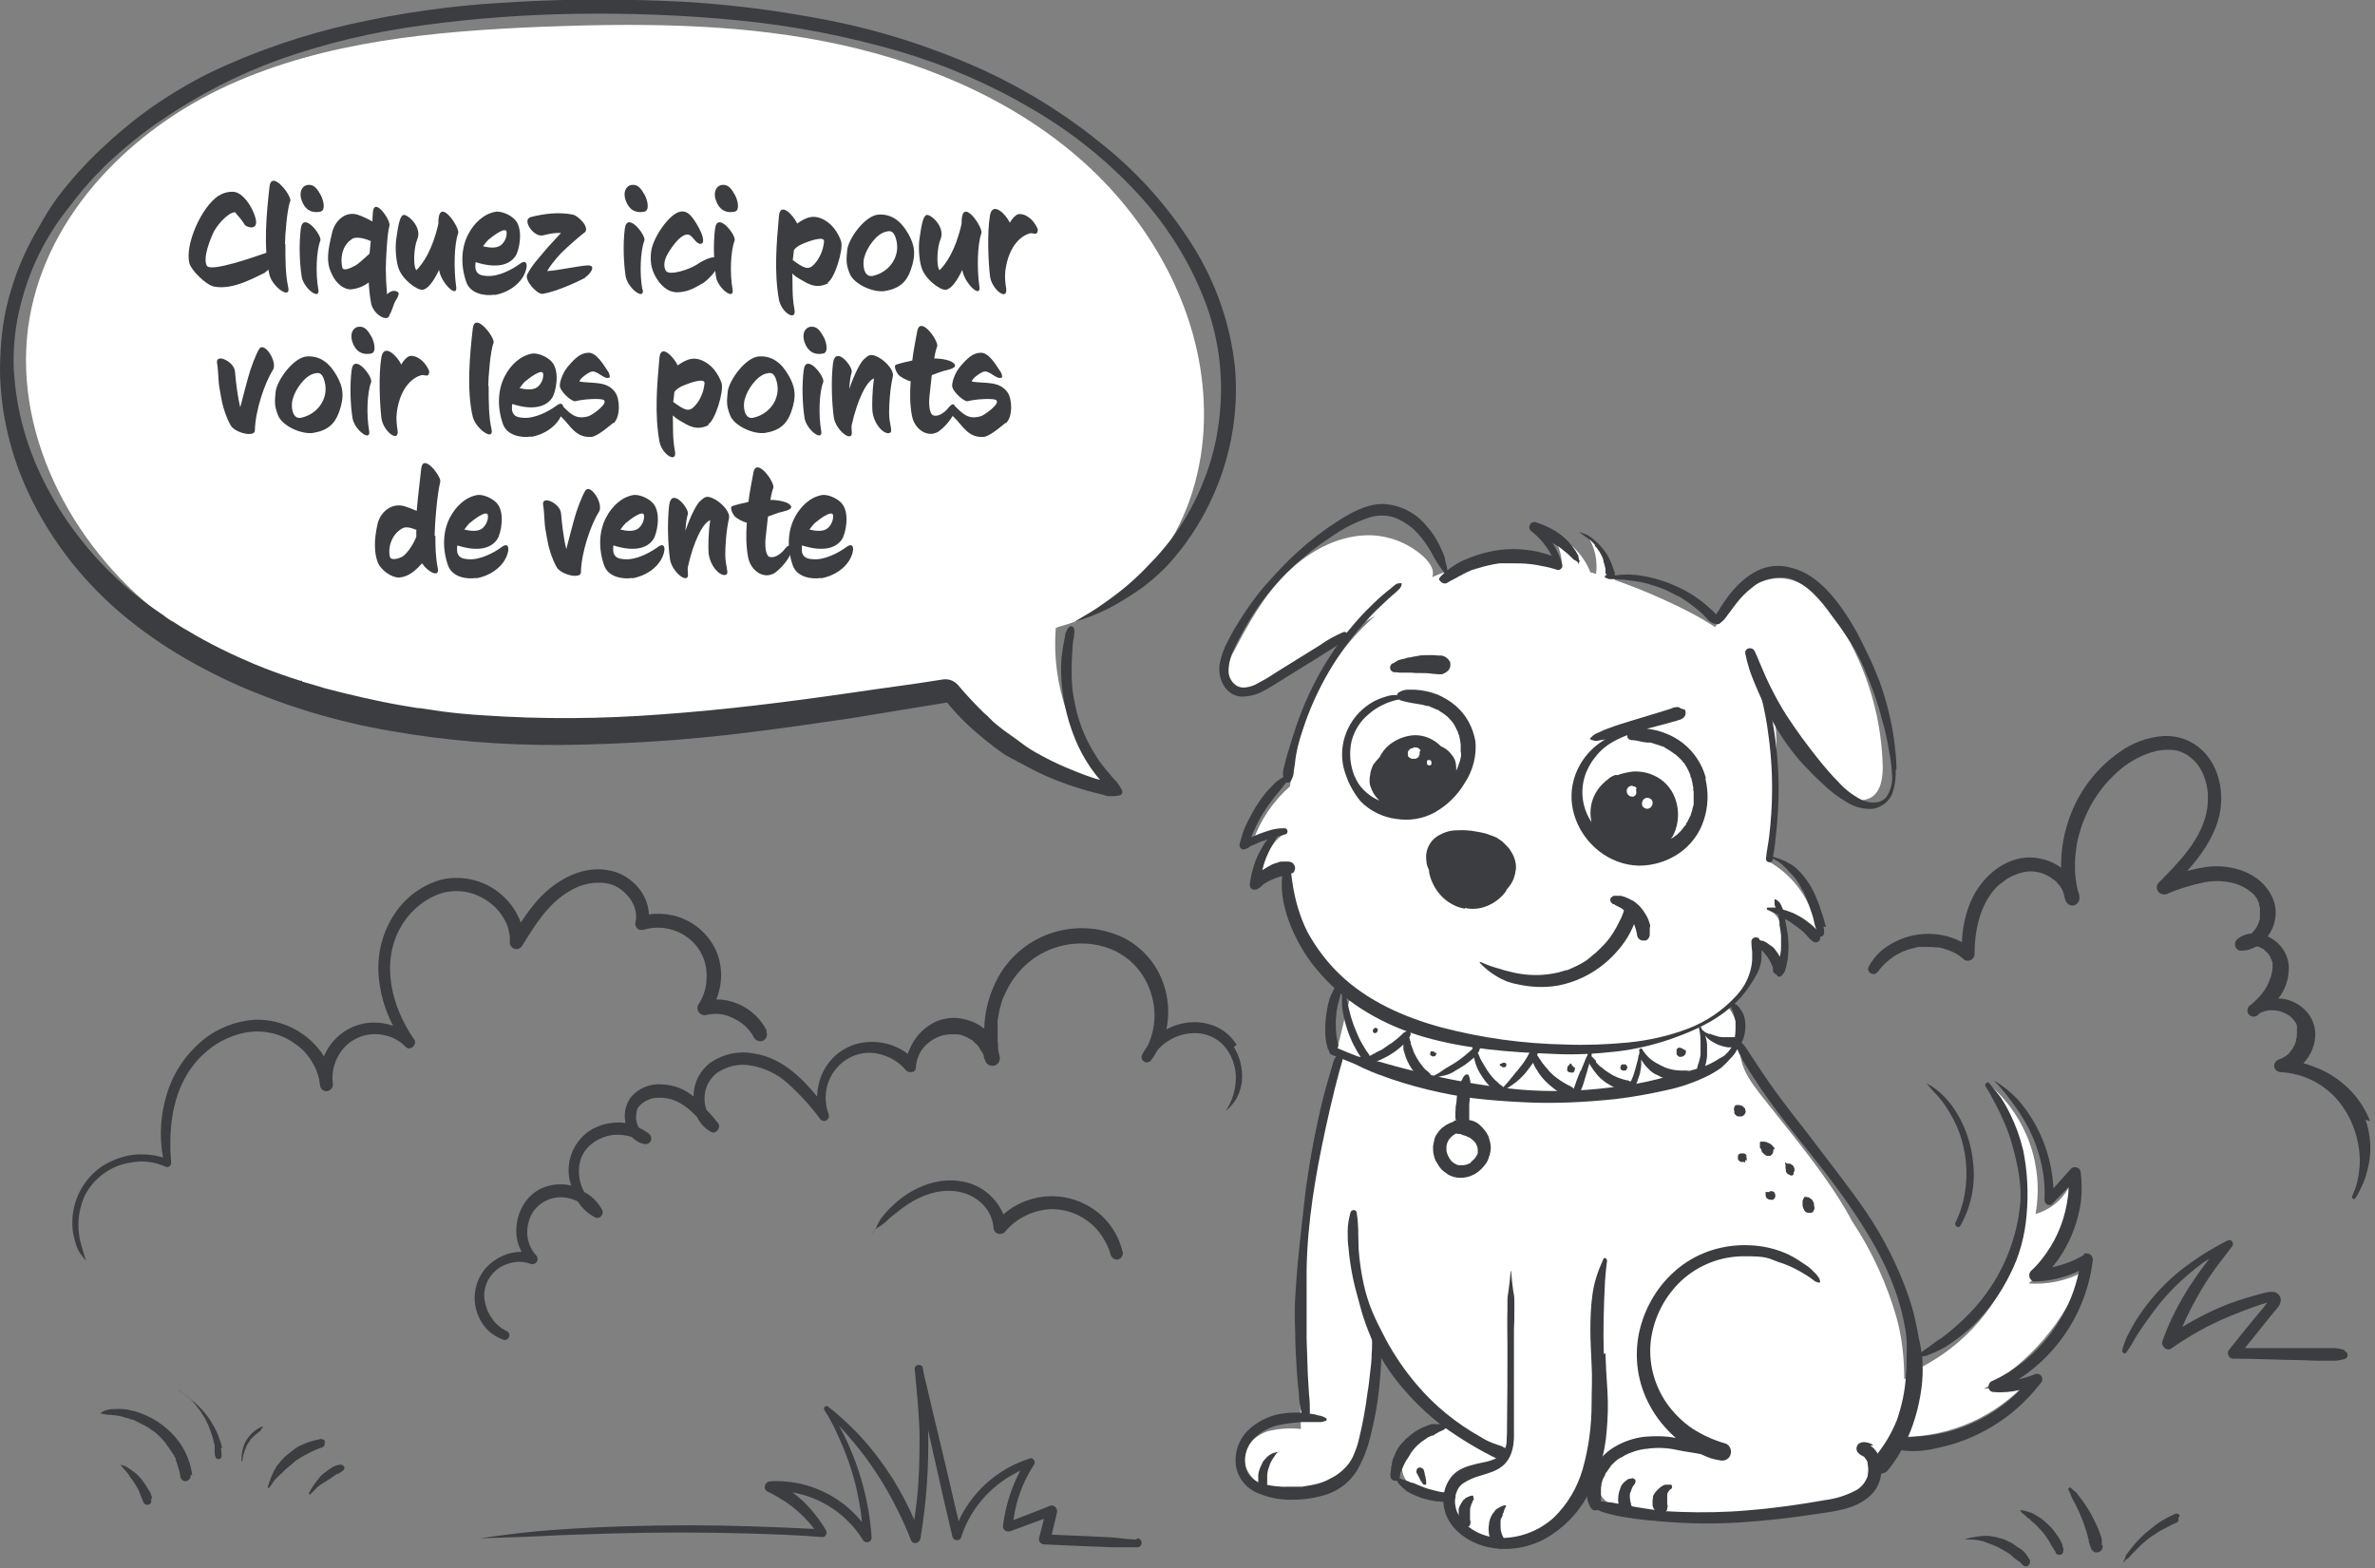 <?xml version="1.0" encoding="UTF-8"?>
<svg xmlns="http://www.w3.org/2000/svg" id="Komponente_30_1" version="1.1" viewBox="0 0 584.2 385.8">
  <rect x="0" y="0" width="584.2" height="385.8" fill="#808080" stroke="none"/>
  <defs>
    <style>
      .st0 {
        fill: #3b3d40;
      }

      .st1 {
        fill: #fff;
      }
    </style>
  </defs>
  <g id="Gruppe_892">
    <g id="Gruppe_891">
      <path id="Pfad_2950" class="st0" d="M499.5,384.1c-.4-.6-.8-1.2-1.2-1.8-.3-.3-.6-.7-.9-.9-.2-.2-.4-.3-.6-.4-.5-.4-1.1-.7-1.6-1.1-.4-.3-.9-.5-1.3-.7s-.7-.3-1.1-.5c-.3,0-.5-.2-.8-.2-.5-.2-1.1-.3-1.6-.4-.4,0-.7-.1-1.1-.2h-1c-1.1,0-2.2.2-3.3.4-.3,0-.5.1-.8.2-.1,0-.3,0-.4.1,0,0-.4.2-.4.1h-.1c0,.1.1.1.1.1h0c0-.1.3,0,.4,0h1.2c.6,0,1.2.1,1.7.2.3,0,.6.1.8.2-.1,0,0,0,0,0h.2c.2,0,.4.1.5.2.6.2,1.1.4,1.7.6.5.2,1.1.5,1.6.7.9.5,1.8,1,2.6,1.5.4.3.8.6,1.1.9.2.2.4.4.6.5.2.2.5.4.7.5l.3.2s.2.1.2.2l.6.6c.2.2.5.3.8.3s.5-.1.6-.3c.4-.4.5-1,.2-1.4"></path>
      <path id="Pfad_2951" class="st0" d="M498.2,382.3h0l.2.2-.2-.3h0Z"></path>
      <path id="Pfad_2952" class="st0" d="M491.8,378.4h.3-.3"></path>
      <path id="Pfad_2953" class="st0" d="M507.6,381.3s0,.2,0,.1h0c0-.3-.1-.6-.2-.8-.1-.6-.3-1.1-.6-1.6-.5-.9-1.1-1.7-1.7-2.5-.3-.4-.7-.8-1.1-1.2-.4-.4-.8-.7-1.2-1.1-.7-.6-1.5-1.1-2.4-1.6-.2-.1-.5-.3-.8-.4s-.6-.2-.9-.3c-.2,0-.4-.1-.7-.2-.3,0-.6-.1-.9-.1,0,0-.2,0-.2.1h0c.2.2.3.4.4.5.2.1.3.3.5.4.3.2.6.5.9.8h-.1c.3.1.6.3.9.6,0,0-.1,0-.2-.1.5.4,1.1.9,1.6,1.4s.9,1,1.4,1.5c.3.4.7.8,1,1.3s.6.9.9,1.4c.2.4.4.8.7,1.2.2.4.5.7.7,1.1v.2h.1v.2c.4.4,1,.5,1.4.2,0,0,.1,0,.2-.1,0-.1.2-.3.2-.4v-.4"></path>
      <path id="Pfad_2954" class="st0" d="M517,380.3h0s0,.1,0,0"></path>
      <path id="Pfad_2955" class="st0" d="M517,380.2v-.6c0-.3,0-.5,0-.8,0-.4-.3-.9-.4-1.3-.3-1-.7-1.9-1.2-2.9-1.1-2.4-2.5-4.6-4.1-6.6-.2-.2-.3-.4-.5-.7-.2-.2-.4-.3-.6-.5-.3-.2-.6-.5-.8-.7-.3-.3-.8.2-.6.5.3.5.5,1,.7,1.6.1.2.2.4.3.6.1.2.2.4.3.6.5.8.8,1.6,1.2,2.4.4.8.7,1.7,1.1,2.6.3.9.6,1.8.9,2.7.2.6.3,1.3.5,1.9,0,.3,0,.6.2.9,0,.4.3.8.4,1.2.2.4.5.6.8.8.3.1.7.1,1,0,.7-.2,1.1-.9,1-1.7h0"></path>
      <path id="Pfad_2956" class="st0" d="M515,374.6h0v.3l-.2-.3h.2Z"></path>
      <path id="Pfad_2957" class="st0" d="M536.2,373c-.2-.5-.7-.7-1.2-.5-1.1.5-2.1,1-3.1,1.6s-1.9,1.3-2.9,2.1c-1.8,1.4-3.4,3-4.8,4.8-.2.3-.4.5-.6.8-.2.3-.4.5-.6.8,0,.1-.2.3-.2.4,0,.2,0,.3-.2.5v.2h0c0,.2-.2.4-.3.5,0,.1,0,.2.2.1s.2-.2.2-.3h0q0-.1,0-.1c0,0,.3-.1.4-.2,0-.1.2-.2.4-.3.4-.4.7-.8,1.1-1.2s.8-.8,1.2-1.2.4-.4.6-.6c0,0,.2-.2.3-.3h0c.9-.8,1.7-1.5,2.7-2.2h0s0,0,.2-.1c.2-.1.3-.2.5-.3.2-.2.5-.3.7-.5.5-.3,1-.6,1.4-.8h.2c0-.1,0-.2,0-.1s0,0,0,0l.6-.3h0s0,0,.2-.1c0,0,.3-.1.4-.2.5-.3,1.1-.6,1.7-.8.5-.2.7-.7.5-1.2"></path>
      <path id="Pfad_2958" class="st0" d="M576.7,332.2c-.8-.3-1.5-.4-2.3-.5h-22.2l4.9-6.1c1-1.3,2.1-2.6,3.2-3.9.5-.6.8-1.4.7-2.2-.2-.8-.8-1.4-1.6-1.6-.8-.1-1.5,0-2.3.2s-1.5.4-2.3.6c-1.5.4-3.1.9-4.6,1.4-2.9,1-5.7,2.2-8.4,3.6-1.7.9-3.4,1.8-5,2.8,1.3-3.1,2.9-6.1,4.6-9,1.1-1.9,2.3-3.7,3.6-5.5s2.8-3.6,4.1-5.4c.3-.4.2-1-.2-1.3-.3-.2-.6-.2-.9-.1-4.4,2.2-8.6,4.9-12.4,8-3.7,3.1-7,6.8-9.7,10.9-.8,1.2-1.5,2.5-2.2,3.8-.4.7-.7,1.4-1,2.2-.3.7-.5,1.4-.7,2.2,0,.3.2.6.5.7.2,0,.4,0,.5-.2.9-1.2,1.6-2.4,2.3-3.7.7-1.1,1.4-2.2,2.1-3.2,1.4-1.9,2.7-3.8,4.2-5.6,2.9-3.5,6.3-6.6,9.9-9.3.6-.5,1.3-.9,2-1.3-.3.3-.6.7-.8,1-1.5,1.9-2.8,3.8-4.1,5.8-2.7,4.2-5,8.7-6.7,13.5-.4,1.2,1.1,2.6,2.2,1.8,4.5-3.2,9.4-5.9,14.5-8,2.5-1,5-2,7.5-2.8.5-.2,1.1-.3,1.6-.5-.3.4-.6.8-.9,1.2l-1.6,1.9c-2.3,2.8-4.6,5.6-6.8,8.4-.5.5-.5,1.3,0,1.9.2.2.5.4.9.4,4.4,0,8.8.2,13.3.3,2.4,0,4.7.1,7.1.2h4.7c.8,0,1.5-.2,2.3-.4.6-.2.9-.7.7-1.3,0-.3-.4-.6-.7-.7"></path>
      <path id="Pfad_2959" class="st0" d="M583,275.9c-2.1-5.5-6.3-9.9-11.6-12.5-1.5-.7-3.1-1.3-4.8-1.8,1.9-2,3-4.7,2.9-7.5-.2-4.5-4-7.9-8.3-8.4h-.8c1.7-2.1,2.6-4.8,2.6-7.5,0-3.4-2.1-6.4-5.2-7.8,1.9-2.5,2.5-5.8,1.5-8.7-2.2-6.4-9.4-9-15.6-8.5-1.9.2-3.8.6-5.7,1.1,3.4-3.8,6.3-7.9,7.7-12.8,1.6-5.8.4-12.8-4.1-17-2.6-2.4-6-3.6-9.5-3.4-3.9.3-7.7,1.7-10.8,4-5.3,3.7-9.4,8.9-11.8,14.9-1.7,4.3-2.6,8.8-2.5,13.5-2.5-1.8-5.6-2.7-8.7-2.5-6.5.6-11.7,5.9-13.9,11.7-1.1,2.9-1.7,6-1.8,9.1-5.9-3.1-13.1-2.6-18.6,1.2-1.8,1.2-3.3,2.9-4.3,4.8-.4.6-.1,1.4.5,1.7s1.3.2,1.7-.4c1-1.4,2.3-2.6,3.7-3.6.2-.1.5-.3.8-.5.4-.2.7-.4,1.1-.6.6-.3,1.3-.6,2-.8.8-.2,1.5-.4,2.3-.6h2.1c.8,0,1.6,0,2.4.1h.3c.2,0,.4,0,.6.1.4,0,.8.2,1.2.3,1.7.5,3.3,1.3,4.6,2.5.7.6,1.7.5,2.3-.2.3-.3.4-.7.4-1.1,0-5.6,1.3-12,5.2-16.2.5-.5.9-.9,1.5-1.3.3-.2.5-.4.8-.6.2-.2.6-.4.7-.5,1.1-.6,2.2-1.1,3.4-1.4,2.2-.6,4.6-.3,6.6.9l.3.2c.2,0,.3.2.5.3.3.2.5.4.8.6.2.1.4.3.5.5.2.3.5.5.7.8,0,0,.1.2.2.3s.1.2.2.3c0,0,0-.1,0,0,.2.3.3.6.4.9,0,.2.1.3.2.5h0c0,.5.2.9.3,1.3.2.9,1,1.6,2,1.5.9-.2,1.6-1,1.5-2,0-.6-.2-1.1-.4-1.7-.2-.9-.4-1.8-.5-2.7-.2-1.3-.2-2.7-.2-4s.2-2.9.4-4.3c.2-1.4.6-2.8,1-4.1,1.7-5.4,4.8-10.3,9.1-14.1,2.4-2.2,5.2-3.8,8.3-4.8,1.6-.5,3.2-.7,4.8-.6,1.4,0,2.7.5,3.9,1.2.9.6,1.8,1.3,2.5,2.2.8,1,1.4,2.1,1.8,3.3.5,1.3.8,2.7.9,4.2,0,1.3,0,2.5-.2,3.7-1.2,7.4-7,13.1-12,18.2-.5.6-.5,1.4,0,2.1.5.6,1.3.8,2,.6,2.9-1.3,6-2.2,9.2-2.9,2.7-.5,5.4-.4,8,.4,1.1.4,2.2.9,3.1,1.6.2.2.5.4.7.5h0c0,.1.3.3.4.4.2.2.4.4.5.6,0,.1.2.2.3.4h0c.2.4.3.6.4.9,0,.1,0,.2.2.3,0,0,0,.2,0,.3,0,.2,0,.4.2.7,0,.1,0,.5,0,.6v1.5h0v.5c0,.3,0,.5-.2.8-.3,1.2-1,2.3-1.9,3.1-1.3.1-2.6.6-3.6,1.5-.4.5-.6,1.2-.3,1.8s.8,1,1.5.9c1.3,0,2.5-.4,3.6-1h.2c.2,0,.4,0,.5.1h0c.3.2.7.3,1,.5h0c0,0,0,0,0,0,.2.1.3.2.4.4.3.2.5.5.8.7.2.3.4.6.6.9v.2c0,.1.2.3.3.5,0,.2,0,.4.2.5h0c0,.5,0,1,0,1.4,0,.7-.2,1.5-.4,2.2-.3.8-.6,1.6-1,2.4-1.1,1.9-2.6,3.5-4.3,4.8h0c-.5.5-.6,1.3-.3,1.9.5.7,1.4,1,2.2.5,0,0,.2-.2.3-.3-.2.2.2-.1.2-.2.2-.1.3-.2.5-.3,0,0,.2-.1.3-.1,0,0-.2,0,0,0s.4-.1.6-.2c.7-.2,1.4-.3,2.2-.2,1.4,0,2.7.6,3.8,1.3.6.4,1.1,1,1.5,1.6s.3.6.4,1c0,0,.2.7,0,.4,0,.2,0,.4,0,.6v.8h0c0,.5,0,1-.2,1.4v.3c0,.2,0,.4-.2.5,0,.4-.3.8-.5,1.2-.2.4-.4.7-.7,1,0,.2-.3.3-.4.5,0,0,0,.2-.2.2h0c-.7.6-1.4,1-2.3,1.3-.8.3-1.2,1.1-1.1,1.8.2.8.9,1.3,1.7,1.3,5.2.3,10,2.6,13.5,6.4,3.4,3.8,5.4,8.7,5.8,13.8.2,1.8,0,3.7-.3,5.5-.3,1.7-.8,3.3-1.5,4.8-.3.5.5,1,.8.5.8-1.3,1.5-2.7,2.1-4.2.7-1.8,1.1-3.6,1.4-5.5.4-3.2,0-6.5-1-9.6"></path>
      <path id="Pfad_2960" class="st0" d="M119.1,345.5s0,0,0,.1,0,.1,0,.1,0,0,0-.1,0-.1,0-.1"></path>
      <path id="Pfad_2961" class="st0" d="M276.1,307.9c-1.2-5-4.5-9.2-9-11.5-6.6-3.5-14.7-2.5-20.3,2.4-1.7-4.1-5.3-7.1-9.6-8-6-1.3-12,1-16.6,4.9-1.2,1.1-2.4,2.2-3.4,3.5-.6.7-1,1.4-1.4,2.2-.1.4-.3.8-.6,1.2-.2.4-.6.7-.8,1h0c.4-.6.9-1.1,1.4-1.5.7-.4,1.3-.8,1.9-1.3,1-1,2.1-1.9,3.3-2.8,2.1-1.7,4.4-3.1,6.9-4,4.6-1.7,9.9-1.4,13.6,2.1,1.7,1.6,2.7,3.7,2.9,6,0,.9.8,1.6,1.7,1.5.4,0,.8-.2,1.1-.5,2.8-3.4,7-5.4,11.4-5.6,4.3,0,8.4,1.8,11.3,5.1,1.5,1.8,2.7,3.9,3.3,6.1.2.8,1,1.3,1.8,1.2.8-.2,1.3-1,1.2-1.8"></path>
      <path id="Pfad_2962" class="st0" d="M304.2,257.1c-3.3-5.4-10-6.8-15.6-4.6-.6.2-1.2.5-1.7.8.6-2.9.6-5.8,0-8.7-1.2-5.8-4.8-10.7-10-13.6-5.5-2.8-11.8-3.4-17.7-1.6-5.9,1.8-10.8,5.8-13.7,11.1-2.1,3.9-3.3,8.2-3.4,12.6-1.4-1.1-3-1.9-4.8-2.3-2.2-.6-4.6-.4-6.7.4-2.1.9-3.9,2.3-5.3,4.2-.9,1.2-1.5,2.5-2,3.9-3.4-2.6-7.8-3.5-12-2.6-4.8,1.1-8.6,4.9-9.8,9.6-.3,1.2-.5,2.3-.5,3.5-4.1-5-9-9.6-15.6-10.6-3.7-.7-7.5.1-10.7,2.3-2.5,1.9-4,4.8-4.1,7.9v.4c-2.2-1.9-5-2.9-7.9-3-2.8-.2-5.4.9-7.3,2.9-1.4,1.7-2,4-1.6,6.2v.4c-3.1-.4-6.3.3-8.9,2-4.3,3-6.1,8.5-4.4,13.4-1.7-.4-3.5-.4-5.2,0-5.3,1.1-8.4,6.2-8.3,11.4,0,1.7.5,3.4,1.3,4.9-3.4,0-6.5,1.5-8.8,4-3,3.5-3.6,8.4-1.5,12.5.5,1.1,1.3,2.1,2.2,3,1,.9,2.2,1.6,3.5,2.1,1.4.6,2.3-1.5.9-2.1-1.6-.8-3-2-3.9-3.6-1-1.5-1.5-3.3-1.6-5.1,0-3.5,2.3-6.7,5.7-7.8,1.9-.7,3.9-.7,5.8,0,.7.2,1.4-.2,1.6-.9.1-.4,0-.9-.3-1.2-1.3-1.4-2.1-3.3-2.2-5.2-.1-1.9.4-3.9,1.4-5.5,2.2-3.2,6.2-4.4,9.8-3.1.4.2.9.3,1.3.6,1,1.6,2.4,2.9,4.1,3.8.6.3,1.2.2,1.6-.3.4-.5.5-1.1.1-1.7-1-1.8-2.5-3.3-4.3-4.2-1.1-2-1.5-4.3-1.2-6.6.3-2.1,1.4-4,3.1-5.3,1.7-1.3,3.7-2.1,5.9-2.2,1.4,0,2.7.1,4,.6.8.9,1.9,1.5,3.1,1.7.8.1,1.5-.4,1.6-1.2,0-.5-.1-.9-.5-1.3-.8-.6-1.6-1.1-2.5-1.5-.1-.2-.2-.3-.3-.5,0-.2-.2-.4-.2-.5,0-.2-.1-.3-.1-.5-.2-.7-.2-1.5,0-2.3v-.2h0c0-.3.2-.5.2-.7s0-.2.2-.3c.1-.2.3-.4.5-.6,1.3-1.3,3.1-1.9,5-1.8,2.2,0,4.2.8,6,2.1,1.1.8,2.1,1.7,3,2.7.7,1.5,1.9,2.8,3.4,3.6,1.2.7,2.6-1.1,1.7-2.2s-1.8-2.2-2.8-3.2c-.4-.9-.5-1.9-.5-2.9,0-2.4,1.1-4.6,2.9-6.1,2.5-1.8,5.7-2.5,8.7-1.9,3.2.6,6.2,2,8.7,4.2,3,2.7,5.8,5.7,8.2,9,.4.5,1.2.6,1.7.1s.5-.9.3-1.4c-1.4-3.9-.7-8.2,2-11.3,2.8-3.3,7.3-4.6,11.4-3.2,2.2.7,4.1,1.9,5.6,3.7.7.8,2.5.7,2.5-.6s.6-3.3,1.6-4.6c1.1-1.4,2.6-2.5,4.2-3.1.8-.3,1.6-.4,2.4-.5h2.1c.4,0,.8.2,1.2.3s.7.3,1,.4c.4.2.7.4,1.1.6.2.1.4.2.5.4h0c.1,0,.2.2.3.3.4.3.7.6,1,1,0,0,.2.2.2.3h0c.1.3.3.5.4.7.3.4.5.8.7,1.2v.4c.1.3.2.5.3.8.3,1,1.3,1.5,2.3,1.3,1-.3,1.5-1.3,1.3-2.2-.2-.7-.3-1.3-.4-2v-.7c0-.4,0-.8-.1-1.1v-4.9c0-.3,0-.6.1-.9.1-.7.3-1.4.4-2.1.2-.6.3-1.2.5-1.8.2-.7.4-1.2.7-1.7,2.1-4.9,5.9-8.9,10.8-11,4.9-2.1,10.4-2.2,15.3-.3,4.7,1.9,8.2,5.7,9.8,10.5,1.5,4.4,1.3,9.1-.7,13.3-.5.7-.9,1.4-1.3,2.1-.4.6-.2,1.4.4,1.8s1.4.2,1.8-.4c.6-.8,1.1-1.6,1.5-2.4,2.7-3.1,6.7-4.6,10.7-4.1,2.5.4,4.8,1.7,6.3,3.8,1.5,2.1,2.3,4.6,2.3,7.1s-.8,5.8-2.5,8.1h0c1.1-.8,2-1.9,2.7-3.1.7-1.4,1.2-2.9,1.3-4.4.2-2.9-.5-5.8-2-8.2"></path>
      <path id="Pfad_2963" class="st0" d="M188.6,253.6c-1.4-2.8-3.7-5-6.4-6.3-1.9-.9-3.9-1.4-6-1.4,1.5-3.7,1.6-7.9.1-11.6-1.9-4.6-6-8-10.9-9.1-1.9-.4-3.9-.5-5.8-.2-.1-5-4.2-9.5-9.1-10.7-6.9-1.7-13.6,2.1-18.1,7-1.6,1.8-3,3.7-4.3,5.7-2.9-7.9-11.2-12.4-19.4-10.6-4.8,1.3-8.9,4.3-11.6,8.4-2.9,4.3-4.3,9.5-4,14.8.3,4.5,1.5,8.8,3.6,12.8-2.3-.8-4.7-1-7-.6-4.5.8-8.3,3.9-10,8.1h0c-3.7-5.8-10.2-9.2-17-9-4.7.3-9.3,2.1-12.9,5.1-4,3.3-7,7.7-8.6,12.7-1.7,5.2-2.1,10.7-1.1,16.1-2.3-.7-4.7-.9-7-.7-2.8.3-5.5,1.3-7.9,2.8-4.8,3.2-7.6,8.7-7.4,14.5,0,1.6.4,3.2.9,4.8.2.7.5,1.4.9,2,.5.7,1,1.4,1.6,2h0c-.3-.7-.5-1.4-.7-2.1s-.4-1.4-.6-2.1c-.4-1.3-.5-2.6-.6-3.9-.1-2.6.4-5.2,1.4-7.6,2.2-4.6,6.6-7.8,11.7-8.5,2.8-.5,5.8-.1,8.4,1.1.7.3,1.3-.4,1.3-1-.8-9.3.5-19.4,7.4-26.2,2.9-2.9,6.6-5,10.7-5.8,4.1-.8,8.4,0,11.9,2.4,1.9,1.2,3.5,2.8,4.6,4.7,1.1,1.7,1.8,3.7,2,5.7,0,.9.8,1.6,1.6,1.6s1.6-.8,1.6-1.6c-.5-3.4.6-6.9,3-9.4,2.5-2.5,6.1-3.6,9.6-2.8,2,.4,3.9,1.4,5.3,2.9,1.1,1.1,2.9-.6,2.1-1.8-5.5-7.9-8.3-18.6-3.5-27.4,2-3.7,5.2-6.6,9-8.2,3.7-1.5,7.9-1.2,11.4.8,2,1.1,3.7,2.7,4.9,4.6.6,1,1.1,2,1.4,3.1,0,.5.2,1,.3,1.5v1.8c0,.7.6,1.3,1.3,1.5.7.1,1.5-.2,1.8-.9,3.1-5,6.4-10.4,11.7-13.4,2.3-1.4,4.9-2.1,7.6-2,2.4,0,4.7,1.1,6.3,2.9.9.9,1.6,2,2,3.2s.5,2.4.2,3.6c-.2.8.3,1.7,1.1,1.9h.8c3.6-1.1,7.6-.5,10.7,1.7,3.3,2.3,5.1,6.1,4.9,10.1,0,2.3-.7,4.5-1.9,6.4-.4.5-.5,1.3-.1,1.9.3.6,1,.9,1.6.9,1.2-.3,2.4-.4,3.6-.3,1.1.1,2.3.5,3.3,1,2.2,1,4,2.6,5.1,4.7.4.8,1.4,1.2,2.2.9.9-.4,1.3-1.3.9-2.2"></path>
      <path id="Pfad_2964" class="st0" d="M279.6,378.8c-1.9,0-3.8-.3-5.7-.5-2-.1-4-.2-5.9-.3l-9.3-.4c.4-1.8.9-3.6,1.3-5.5.2-.9-.7-2-1.7-1.6-3,1.2-6,2.4-9,3.5.6-4.9,2.4-9.6,5.1-13.7.3-.5,0-1.2-.4-1.4-.2-.1-.5-.2-.8,0-6.9,2.2-12.7,6.9-16.3,13.2-.4.7-.8,1.5-1.1,2.2-2.2-9.6-4.5-19.2-6.8-28.8-.3-1.4-.7-2.9-1-4.3-.4-1.5-.8-3.1-1-4.6-.1-1.1-2.1-1-2,.2.5,5.5,1.1,11,1.2,16.5,0,5.4-.1,10.8-.7,16.1-.2,1.6-.4,3.1-.6,4.6-1.4-3.3-3.1-6.5-4.9-9.5-2.8-4.5-6-8.7-9.7-12.5-2.1-2.1-4.3-4.1-6.6-5.9-.6-.5-1.3.3-.9.9,1.2,1.8,2.2,3.7,3.1,5.7.9,2,1.8,4,2.5,6,1.5,4,2.5,8.1,3.2,12.4.2,1.1.3,2.3.4,3.4-4-5-9.7-8.4-16-9.6-2.2-.4-4.4-.6-6.6-.4-1.2,0-1.9,1.9-.6,2.5,1.5.7,3,1.6,4.4,2.5,2.7,1.8,5.1,4.1,7.1,6.7-10.2-.5-20.4-.9-30.6-.9s-21.9.3-32.9,1.1c-6.3.4-12.5,1.2-18.7,2.1h0c5.4-.2,10.9-.3,16.3-.6,5.5-.3,11-.4,16.5-.6,11-.3,21.9-.3,32.9,0,6.2.2,12.4.4,18.5.9.6,0,1-.5,1-1.1s0-.3-.1-.5c-1.5-2.6-3.4-5-5.5-7.1-.9-.8-1.8-1.6-2.8-2.3,5.2.9,10,3.4,13.7,7.1,1.4,1.4,2.7,3,3.7,4.7.4.5,1.1.6,1.6.3.3-.2.5-.6.5-1-.6-8.9-3-17.6-7-25.6-.4-.7-.7-1.4-1.1-2,2.4,2.6,4.6,5.2,6.7,8,2.9,4,5.5,8.2,7.7,12.7,1.3,2.5,2.4,5,3.4,7.6.5,1.2,2.1.7,2.3-.4,1.5-8.9,2.1-17.8,1.9-26.8,0,.3.2.7.2,1,1.2,5.3,2.4,10.7,3.6,16,.7,3.1,1.5,6.3,2.2,9.4.2.6.9.9,1.5.7.3-.1.5-.3.6-.6,2-6.3,6.3-11.6,11.9-15,.9-.5,1.8-1,2.7-1.5-2.3,4.3-3.7,8.9-4.3,13.7,0,.7.4,1.2,1.1,1.3h.6c2.8-1,5.6-2.1,8.4-3.1-.4,1.6-.8,3.1-1.2,4.7-.2.7.3,1.5,1.1,1.6h.3l11.2.5c1.9,0,3.8.2,5.7.2h5.9c.6,0,1.1-.6,1-1.2,0-.6-.6-1.1-1.2-1"></path>
      <path id="Pfad_2965" class="st0" d="M38.5,352.7h0"></path>
      <path id="Pfad_2966" class="st0" d="M47.3,363c-.5-3.9-2.3-7.6-5.1-10.4-2.9-2.9-6.5-4.9-10.5-5.7-1.1-.2-2.3-.3-3.5-.2-.6,0-1.2,0-1.8.2-.6.1-1.1.4-1.6.7v.2h0c.5.1,1.1.2,1.7.3.5,0,.9,0,1.4.1.4,0,.9.1,1.4.2s1,.2,1.5.4c.4.1.9.2,1.3.4,0,0,.2,0,.3.1h.2c.1,0,0,0,0,0,0,0,.2,0,.3.1,0,0,.3.1.4.2.4.2.8.4,1.2.6s.4.2.6.3c0,0,.2.1.3.2h.2c.2.2.4.3.6.4.2.1.4.2.6.4.4.3.8.5,1.2.8.2.1.3.3.5.4h0c0,.1.2.2.3.3.3.3.7.6,1,1,.3.3.6.7.9,1h0c0,.1,0,.2.2.3,0,.2.3.4.4.6.5.7,1,1.5,1.5,2.2,0,.2.3.5.4.7h0c0,.2,0,.3,0,.4.2.5.4.9.5,1.4.3.9.6,1.9.7,2.9.2.7.9,1.1,1.5.9.3,0,.6-.3.8-.6.2-.3.2-.6.2-1"></path>
      <path id="Pfad_2967" class="st0" d="M35.7,350.8h0c.2.2,0,0,0,0"></path>
      <path id="Pfad_2968" class="st0" d="M54.6,356.4c0-.7-.3-1.4-.5-2-.4-1.3-1-2.6-1.7-3.8-1.3-2.3-3.1-4.4-5.2-6.1-1.1-1-2.3-1.8-3.5-2.6h0c.6.3,1.1.7,1.6,1.1s1,.8,1.5,1.2c.9.9,1.7,1.9,2.5,3,.7,1.1,1.4,2.2,1.9,3.4.5,1.2,1,2.5,1.3,3.8,0,.4.2.7.3,1.1,0,.2,0,.4,0,.5v.3h0v.3h0v.3c0,.2,0,.3,0,.5,0,.3,0,.7.2,1,0,.4.5.7.9.6.3,0,.6-.3.6-.7,0-.7,0-1.4-.2-2"></path>
      <path id="Pfad_2969" class="st0" d="M68,360.8h0c0-.1-.2.1-.2.1"></path>
      <path id="Pfad_2970" class="st0" d="M71.9,357s0,0,.2-.1h0s-.2.1-.3.2"></path>
      <path id="Pfad_2971" class="st0" d="M67.5,361.7v-.2h0s0,.1,0,.2"></path>
      <path id="Pfad_2972" class="st0" d="M80,354.8c0-.3-.3-.5-.5-.6s-.5-.2-.8-.1c-.9.2-1.8.4-2.7.7-.9.3-1.7.7-2.6,1.1-.5.3-.9.6-1.3.9-.7.5-1.4,1.1-2.1,1.7-.7.7-1.3,1.4-1.9,2.2,0,.1-.2.3-.3.5,0,.1,0,.2-.2.3-.7,1.4-1.3,2.8-1.7,4.3,0,.1,0,.2,0,.3h.3c.4-.6.8-1.1,1.2-1.7,0-.1.2-.2.3-.4,0,0,0-.1.2-.2h0c.3-.3.5-.5.8-.8s.6-.5.9-.8c.2-.3.5-.5.8-.8.8-.7,1.7-1.4,2.5-2.1.4-.2.7-.5,1.1-.7s.8-.5,1.3-.7c.8-.5,1.5-.8,2.4-1.2.5-.2.9-.4,1.4-.5.6-.2.9-.7.7-1.3"></path>
      <path id="Pfad_2973" class="st0" d="M64.8,351.3c0-.2-.4-.3-.6-.2-.6.3-1.1.6-1.6,1s-.9.8-1.3,1.3c-.2.3-.4.5-.6.8-.2.3-.3.6-.5.9-.5,1.2-.8,2.6-.8,3.9s.3.2.3,0c0-.6.2-1.2.4-1.7,0-.3.2-.5.3-.8,0-.1,0-.3.2-.4,0,0,0-.1,0-.2h0c.2-.4.3-.7.5-.9.2-.2.3-.5.5-.7h0v-.2c.2-.1.3-.2.4-.3.2-.2.4-.4.6-.6.5-.4,1-.8,1.5-1.2,0,0,.2-.1.2-.3v-.3"></path>
      <path id="Pfad_2974" class="st0" d="M84.5,360.8c0-.2-.2-.3-.4-.4h-.6c0,0-.3,0-.4.1-.3,0-.5.1-.8.3,0,0-.2,0-.3.1-.2,0-.4.2-.5.3s-.3.2-.5.3c-.3.2-.5.4-.8.6s-.6.5-.9.7l-.2.2c-.2.2-.4.3-.5.5,0,.1-.2.3-.3.4-.3.4-.7.9-1,1.3-.5.7-.9,1.4-1.3,2.2v.3h.3c.6-.6,1.2-1.2,1.8-1.8.3-.2.6-.5.9-.7s.7-.4,1-.6.6-.4.9-.6c.2-.1.4-.2.6-.4s.4-.2.6-.4.4-.2.6-.4c0,0,.2-.1.3-.2h.2c.2,0,.3-.2.5-.3h-.2c.3,0,.5-.2.8-.4.2-.1.3-.3.4-.6v-.5"></path>
      <path id="Pfad_2975" class="st0" d="M82.9,360.5h.2-.2"></path>
      <path id="Pfad_2976" class="st0" d="M77.2,365.2h0"></path>
      <path id="Pfad_2977" class="st0" d="M33,362.1h0-.2"></path>
      <path id="Pfad_2978" class="st0" d="M37.4,368.6c0-.3-.2-.6-.3-.9,0-.2,0-.3-.2-.5,0-.2-.2-.4-.3-.5-.3-.6-.7-1.2-1.1-1.8-.4-.6-.9-1.2-1.4-1.7-.2-.2-.4-.4-.6-.6s-.3-.2-.4-.3c-.5-.4-1.1-.8-1.7-1.2-.1,0-.2-.1-.3-.2-.1,0-.2-.1-.4-.2-.1,0-.2,0-.3-.1-.3,0-.5-.2-.8-.2h0c.2.2.4.5.6.7s.4.5.6.7c.4.4.8.9,1.1,1.4,0,.2.2.3.3.5s.3.3.4.5c.2.3.4.6.6.9.4.6.7,1.2,1,1.8.2.4.3.9.5,1.3s.4.9.5,1.3c.2.6.9.9,1.4.7h0c.3-.1.5-.3.6-.6,0-.3,0-.6,0-.9"></path>
      <path id="Pfad_2979" class="st0" d="M36.6,366.5h0v.2s0-.2,0-.3"></path>
      <path id="Pfad_2980" class="st1" d="M512.1,313.1c-4,2.1-8.6,3-13.1,2.7,6.8-5.8,10.4-14.6,9.8-23.5-1.7,3.1-4.6,5.4-8.1,6.4,2.1-11.8-2.1-23.7-11.1-31.6,15,21.5,9.8,51.1-11.7,66.1-2.2,1.5-4.4,2.8-6.8,4l-2.7,2.2c0-5-.5-10.1-1.8-14.9-2.4-8.5-6.1-16.6-11-24-.9-1.7-1.9-3.4-2.9-5-5.9-9.4-13.1-17.8-19.9-26.5-1.9-2.5-3.8-5.1-4.5-8.2-.5-2.3-.3-4.7-.7-7.1-.4-2.3-1.3-4.4-2.7-6.2,2.3-2.2,4.2-4.6,5.7-7.4,1.2-2.2,2.1-4.6,2.7-7,1.6,1.2,3,2.7,4.2,4.4,2.6-4,2.1-9.4-1.2-12.9,4.2.6,8,2.7,10.8,6-.7-7.7-5.1-14.6-11.8-18.5,0-2.4,0-4.8.2-7.2.5-8.8,2.1-18.1,1.2-26.8,4.3,4.7,8.6,9.4,12.9,14,1.3,1.6,2.9,2.9,4.6,4,1.8,1.1,4,1.1,5.9.2,2.7-1.5,3.1-5.2,3-8.2-.4-12.9-4.5-25.5-11.7-36.2-3-4.4-7-8.8-12.2-9.5-4.4-.6-8.9,1.6-12.1,4.7-2.1,2.2-3.8,4.6-5.2,7.2-3.8-2.5-7.9-4.6-12.1-6.5-4.1-1.9-8.3-3.6-12.6-5.1-.9-4-3.1-7.6-6.3-10.2,1.5,2.6,2.1,5.7,1.7,8.7-.5-.1-.9-.3-1.4-.4-1.8-4.6-5.6-8.2-10.2-9.9,2.1,2.2,3.2,5.2,3.2,8.2-3.6-.7-7.3-1.1-10.9-1.2-7.2-.2-14.4,1.2-21,4.1.5-1.4,0-3-2.2-5.1-3.8-3.4-8.8-5.3-13.9-5.2-7.6.2-14.6,4.2-20,9.6s-9.1,12.1-12.6,18.8c-.8,1.3-1.4,2.8-1.7,4.4-.3,1.6.3,3.2,1.4,4.3,2.1,1.7,5.2.3,7.6-1.1,9.1-5.4,18.3-10.8,27.4-16.2-7.1,6.2-12.6,14-16.1,22.8-2.4,6.2-4.1,12.6-4.9,19.2-4.1,3.6-7.3,8.3-9.1,13.5,2.3-1.9,5.2-3,8.2-3.1v.9c-4,2.5-6.3,7-5.9,11.7,1.1-2.4,3.4-4.1,6-4.5.3,7.4,1.6,14.7,5.2,21.1,2.7,4.6,6.3,8.5,10.6,11.6-9.4,34.8-13.6,70.9-12.3,106.9-2.8-.3-5.6-.1-8.3.6-2.6.9-5.1,3-5.5,5.7-.6,3.2,1.8,6.4,4.7,7.9s6.3,1.6,9.6,1.6,7.2-.2,9.9-2.5c2.7-2.3,3.5-6.1,4.1-9.6,1.5-8.4,3-16.8,4.4-25.1,4.7,8.1,11,15.1,18.7,20.4-3.1.6-6,1.9-8.5,3.8-2.3,1.7-4.4,4.3-4.2,7.2.3,2.8,2.7,4.9,5.3,5.9,2.4.9,4.9,1.2,7.4.9-.3,3.1,1.2,6.1,3.7,7.9,2.8,1.8,6.1,2.6,9.5,2.3,7.5-.4,14.8-4.6,18.3-11.2.5-1.1,1-2.2,1.3-3.3.8.1,1.7.2,2.5.4,0,1.6.5,3.2,1.6,4.3,1.7,1.9,4.4,2.4,6.9,2.8,14.9,2.1,30,.4,44.9-1.3,3.5-.4,7.1-.8,10.2-2.6,2.5-1.6,4.5-3.8,6-6.3s2.8-5.1,3.7-7.9c11.6.5,22.9-3.9,31.1-12.1l-9.3.3c11.2-6.4,19.8-16.4,24.4-28.5"></path>
      <path id="bubble" class="st1" d="M7.3,78.1c4.5-25.7,25.2-46.4,49-57.2,23.8-10.8,50.5-13.2,76.6-14.3,23.2-.9,46.7-.9,69.5,3.5,22.8,4.4,45.2,13.4,62.8,28.6,17.6,15.2,30,37.2,30.9,60.4.5,11.8-2.1,23.9-8.2,34s-16,18.1-27.4,21.1l-.8.3c-1.1,14.1,3.8,28,13.4,38.4-11.5-1.2-22.2-6.1-30.7-14-3.4-3.3-6.4-7-8.9-11.1-12.5,4.8-26,7.1-39.3,9.2-10.4,1.7-20.8,3.3-31.3,3.2-5.5,0-11.1-.6-16.5-1.7-9.7.9-19.5.9-29.2,0-27.8-2.9-55.9-10.3-77.9-27.4S2.5,105.6,7.3,78.1"></path>
      <path id="Pfad_2982" class="st0" d="M1.4,76.4c1.1-4.8,2.6-9.5,4.7-14,1-2.2,2.2-4.4,3.5-6.6,1.4-2.5,2.9-5,4.6-7.3,3.2-4.2,6.6-8,10.4-11.6,4-3.8,8.2-7.3,12.7-10.5,4.6-3.2,9.3-6,14.3-8.5,11.1-5.3,22.8-9.3,34.8-12,12.1-2.7,24.5-4.5,36.9-5.2,13.2-.9,26.4-1,39.7-.5,13.9.5,27.7,2.2,41.3,4.9,13,2.6,25.6,6.7,37.7,12.2,10.6,4.9,20.5,11.1,29.5,18.5,8.7,7,16.2,15.5,22.1,25,5.6,9,9.1,19.2,10.2,29.8,1.3,15.5-3.2,30.9-12.4,43.4-1.6,2.1-3.2,4.1-5,5.9s-4.2,3.9-6.6,5.5c-2.3,1.6-4.7,3-7.1,4.3-2.6,1.3-5.3,2.4-8.1,3.2,0,0-.2,0,0-.1,2.4-1.4,4.8-2.8,7-4.4,2.4-1.7,4.8-3.5,7-5.5,2-1.8,3.9-3.8,5.7-5.7,1.7-1.9,3.3-3.8,4.8-5.9,2.9-4.1,5.3-8.6,7.1-13.3,1.8-4.5,3-9.3,3.6-14.1,1.3-9.7.3-19.5-3-28.7-3.7-10.1-9.4-19.3-16.6-27.2-7.6-8.3-16.3-15.3-26-21-10.3-6.1-21.3-10.9-32.8-14.3-13-3.8-26.4-6.4-39.9-7.7-13.2-1.3-26.5-1.8-39.8-1.6-12.5.2-25.1,1.1-37.5,2.8-12.1,1.6-24.1,4.4-35.6,8.5-10.2,3.7-19.9,8.7-28.8,14.8-4.5,3-8.8,6.5-12.8,10.2-3.6,3.4-6.9,7.1-9.8,11-1.7,2.1-3.3,4.3-4.7,6.6-1.2,2-2.4,4.1-3.4,6.3-2,4.3-3.5,8.8-4.5,13.4s-1.4,9.3-1.2,14c.3,5,1.1,10,2.5,14.9s3.3,9.6,5.7,14.1c2.5,4.8,5.5,9.3,8.9,13.5,3.5,4.4,7.5,8.4,11.8,12,2.2,1.8,4.5,3.6,6.9,5.2.6.4,1.2.8,1.8,1.3.3.2.6.4.9.6,0,0,.2.2.4.2-.6-.4,0,0,0,0,1.3.8,2.6,1.7,3.9,2.4,5.3,3.2,10.9,5.9,16.6,8.3,2.9,1.2,5.9,2.3,8.9,3.3.7.2,1.5.5,2.2.7h.4c0,.1,0,.2,0,.2.4.1.7.2,1.1.3,1.6.5,3.2.9,4.7,1.4,6.2,1.6,12.5,3.1,18.9,4.2.8.1,1.6.3,2.4.4l1.2.2h0c.8.1.9.1.2,0h.2c2,.3,4,.6,6.1.9,3.2.4,6.4.7,9.7.9,14.5,1,29,.9,43.5-.2,15.8-1.1,31.6-3.1,47.5-5.4,7.3-1.1,14.7-2,22-3.2,1.6-.3,3.5.4,4.1,2,.5,1.4-.2,2.9-1.6,3.4-.1,0-.3,0-.4.1-8.2,1.3-16.3,2.7-24.4,4-8.2,1.2-16.3,2.4-24.5,3.4-15.5,2-31.1,3-46.8,3.2-14.2.1-28.4-1-42.4-3.5-12.8-2.2-25.4-6-37.3-11.2-11.9-5.3-22.9-12.1-32-20.6-8-7.5-14.6-16.4-19.3-26.3C2.7,112.3.2,102,0,91.5c0-5.1.4-10.2,1.4-15.1"></path>
      <path id="Pfad_2983" class="st0" d="M232.4,168.5c.9-.9,2.3-.8,3.2,0,2,2.4,4.1,4.6,6.3,6.8.3.2.5.5.8.7.1.1.3.2.4.4l.2.2h.1c0,.1.2.3.2.3.1.1.3.2.4.4.3.3.6.5.9.8,1.2,1,2.4,1.9,3.7,2.8,1.5,1,2.8,2.1,4.3,3.1,1.2.8,2.5,1.5,3.8,2.2,2.6,1.4,5.3,2.6,8.1,3.7,1.5.6,3.1,1.2,4.7,1.7.4.1.8.2,1.1.3-.9-1-1.6-2-2.4-3.1-1.5-2.2-2.8-4.6-3.8-7.1-2.1-5.2-3.3-10.8-3.4-16.4,0-1.6,0-3.2.3-4.8.1-1,.3-2,.5-3,0-.4.2-.8.2-1.2s.2-.7.3-1c.1-.3.3-.6.5-.8.2-.4.7-.5,1-.3.2,0,.3.3.4.5.1.5.1,1,0,1.5,0,.4-.1.9-.2,1.3-.1.8-.2,1.6-.2,2.3-.1,1.5-.2,3.1-.2,4.6s0,2.7.1,4c.1,1.4.3,2.8.6,4.2.9,5.2,3,10.1,6,14.5.8,1.2,1.8,2.3,2.7,3.4.4.5.9,1.1,1.4,1.6s1.1,1.4,1.5,2.2c.3.4.2.9-.1,1.2-.1.1-.3.2-.5.2-.8.2-1.6.2-2.4.2s-1-.2-1.4-.3c-.8-.2-1.6-.4-2.4-.6-1.6-.4-3.2-.9-4.8-1.4-3.1-1-6.1-2.2-9-3.6-1.4-.7-2.8-1.4-4.2-2.2h0l-.6-.3c-.2,0-.4-.2-.5-.3-.4-.2-.8-.4-1.2-.6-.7-.4-1.5-.8-2.2-1.3-2.6-1.8-5-3.8-7.4-5.9-2.6-2.3-4.9-4.8-7-7.5-.8-.9-.8-2.3.1-3.2"></path>
      <path id="Pfad_2984" class="st0" d="M357.6,187.1h0v.3-.3"></path>
      <path id="Pfad_2985" class="st0" d="M362.9,182.3c-.6-3.4-2.3-6.5-4.9-8.7-1.3-1.1-2.8-2-4.4-2.7-1.8-.7-3.7-1.1-5.6-1.2h-1.8c-.8,0-1.5.3-2.2.7-.2.1-.3.4-.3.6h-.2c-.9,0-1.8.1-2.6.4-1.4.4-2.8,1-4,1.8-5.2,3.4-7.8,9.7-6.4,15.7.4,1.5.9,2.9,1.6,4.3.7,1.4,1.6,2.8,2.6,4,2.4,2.4,5.5,3.9,8.8,4.3,3.2.5,6.5,0,9.4-1.6,3-1.7,5.5-4.1,7.3-7.1,2.1-3.1,3.1-6.9,2.7-10.6M359.4,185.2v.8h0c-.1.4-.2.8-.3,1.3-.1.4-.3.7-.4,1.1,0,.2-.1.3-.2.5,0,0,0,.2-.1.3h0c0,.1-.2.3-.2.4,0-.8,0-1.7-.3-2.5,0-.2-.2-.4-.3-.6,0-.2-.2-.3-.3-.5-.3-.4-.6-.8-1-1.2-.6-.5-1.2-.9-1.9-1.2-.6-.6-1.3-1.2-2.1-1.6-1.6-.9-3.5-1.3-5.4-1s-3.7,1.1-5.2,2.3c-1,.8-1.8,1.9-2.4,3.1-.1,0-.2.2-.3.3-.4.4-.7.8-1,1.2-.2.2-.3.4-.4.7-.2.5-.4,1-.5,1.5,0,.5-.2,1-.2,1.6v.8c0,.5.2,1,.4,1.5.3.8.7,1.5,1.2,2.1.3.3.5.6.8.9-.5-.2-.9-.5-1.4-.7-1-.6-2-1.4-2.8-2.3-.6-.6-1.1-1.4-1.5-2.2-.3-.6-.6-1.2-.8-1.9-.8-2.5-.9-5.2-.3-7.7.7-2.5,2.1-4.8,4.2-6.5,1-.9,2.1-1.6,3.3-2.2s2.4-1,3.6-1.3c.2,0,.4,0,.6-.1,0,0,.1.1.2.2,1.4.4,2.8.7,4.3.9.8.1,1.6.3,2.3.5h.3c.2,0,.4.1.5.2.4.2.8.3,1.2.5l.4.2s.2,0,.3.1h.1c.3.3.7.5,1,.7s.6.4.8.6c.1,0,.2.2.4.3,0,0,.3.3,0,0s0,0,.1.1c.5.5,1,1,1.4,1.6.1.2.2.3.3.5h0c.2.4.4.7.5,1,.2.3.3.6.4.9,0,.2.1.3.2.5h0c.2.8.3,1.5.4,2.2v2"></path>
      <path id="Pfad_2986" class="st0" d="M359,181.2h0q0,0,0,0"></path>
      <path id="Pfad_2987" class="st0" d="M411.9,185.8s-.1,0,0,0"></path>
      <path id="Pfad_2988" class="st0" d="M416.5,194.6c0-.1,0-.2,0,0"></path>
      <path id="Pfad_2989" class="st0" d="M415.8,191.1c0-.1,0-.2,0,0"></path>
      <path id="Pfad_2990" class="st0" d="M419.6,191.4c-.9-3.4-2.9-6.4-5.7-8.6-1.3-1-2.7-1.8-4.3-2.4-.7-.3-1.5-.5-2.2-.7-.8-.2-1.5-.3-2.3-.4,1.5-.4,3.1-.8,4.6-1.2l2.1-.6c.3,0,.7-.2,1-.3.5-.1,1-.3,1.4-.7.3-.3.5-.8.4-1.2,0-.3,0-.5-.2-.7-.3-.1-.7-.2-1-.3-.3-.3-.7-.4-1.1-.3-.5,0-.9.2-1.4.4-.6.2-1.3.4-1.9.6-2.6.8-5.3,1.6-7.9,2.4-1,.3-1.9.6-2.9.9-.7.2-1.4.5-2,.7-.5.2-1.1.4-1.6.6-.4.2-.9.4-1.3.6-.3.1-.6.3-.9.4-.5.3-.9.7-1.3,1.1v.2h0c.2,0,.4.1.5.2.3,0,.6.2.9.2s.9-.1,1.3-.2c.4,0,.7-.1,1.1-.2-3.8,2.2-6.6,5.7-7.8,10-1.8,6.5,1,13.4,6.2,17.5,2.8,2.2,6.2,3.5,9.8,3.6,3.5,0,6.8-1,9.7-2.9,3-2,5.2-4.9,6.3-8.3,1.1-3.3,1.2-6.8.4-10.2M416.6,194.7v3.1h0c0,.4-.2.8-.3,1.2,0,.4-.2.7-.3,1.1,0,0,0,.2-.1.3h0c0,.2-.1.4-.2.5-.1.3-.3.6-.5,1,0,.2-.2.3-.3.5,0,0,0,.1-.1.2s0,.1-.1.2c.1-.3,0,0,0,0v.2c-.3.2-.4.3-.5.5-.2.3-.5.6-.7.9-.1.1-.3.3-.4.4.4-.5,0,0-.1.1-.3.3-.5.5-.8.7-.4.3-.8.6-1.2.8.5-.6.8-1.3,1.1-2.1.8-2.3.9-4.7.2-7.1-.7-2.5-2.3-4.6-4.5-5.9-1.1-.6-2.2-1.1-3.5-1.3-1.2-.2-2.4-.3-3.7,0-.7.1-1.4.3-2.1.5-.2,0-.3.2-.5.2h-.6c-.2,0-.3,0-.5.2-.2,0-.3.1-.5.2,0,0-.2.1-.3.2-.1,0-.3.2-.4.3-.5.4-1,.8-1.4,1.2-2.6,2.5-3.6,6.1-2.8,9.5-2.6-3.8-3-8.8-1-13,.3-.6.6-1.2,1-1.8.2-.3.4-.6.6-.8.1-.2.2-.3.3-.4,0,0,.1-.2.2-.2,0,0,.1-.1.1-.2.9-1.1,1.9-2,3.1-2.8s2.5-1.4,3.9-2c.2,0,.4-.2.6-.2v.4c.1.5.6.8,1,.8,1.3,0,2.5.5,3.8.6h.7c.4,0,.8.2,1.1.3.7.2,1.4.4,2.1.7h.2c.1.1.3.2.4.3.3.2.7.4,1,.6.3.2.6.4.9.6.1.1.3.2.4.3,0,0,.1,0,.2.1h-.1.1c.6.5,1.1,1,1.6,1.5.2.3.4.6.7.8h0c.1.3.2.5.4.7.4.7.7,1.4,1,2.1v.2h0c0-.1,0,0,0,0,0,.2.1.3.2.5.1.4.2.8.3,1.2,0,.4.1.7.2,1.1v.8h0c0-.1,0,0,0,0"></path>
      <path id="Pfad_2991" class="st0" d="M307,208.8h0"></path>
      <path id="Pfad_2992" class="st0" d="M316.2,212h.5-.4"></path>
      <path id="Pfad_2993" class="st0" d="M435.1,232.6h.2s-.2-.1-.2-.2"></path>
      <path id="Pfad_2994" class="st0" d="M448.2,230.4h0q0,.1,0,0"></path>
      <path id="Pfad_2995" class="st0" d="M449.1,228.1c0-.4-.2-.8-.3-1.2-.2-.8-.4-1.6-.7-2.3-.5-1.7-1.1-3.3-1.9-5-.7-1.5-1.6-2.9-2.6-4.1s-1.1-1.2-1.6-1.7-1.2-1-1.8-1.3c-1.3-.8-2.7-1.3-4.1-1.7.3-1.4.5-2.7.6-4.1.2-1.7.4-3.3.5-5,.8-10,0-20.1-2.4-29.8-.4-1.8-1-3.6-1.6-5.3-.3-.9-.6-1.8-1-2.6-.4-.9-.8-1.8-1.3-2.6h-.1c.2.9.3,1.7.5,2.6s.4,1.7.7,2.5c.4,1.6.8,3.2,1.2,4.8.8,3.2,1.4,6.4,1.8,9.6.9,6.4,1.1,12.8.7,19.2-.1,1.8-.3,3.7-.5,5.5-.2,2-.7,3.9-.8,5.8,0,.8,1.3,1.1,1.6.3,0-.1,0-.3.1-.4.4.2.9.4,1.3.7.6.4,1.2.9,1.7,1.4.3.3.6.6.8.9.2.2.3.4.5.5h0s.2.2.3.3c.5.5.9,1,1.3,1.6s.8,1.2,1.1,1.8v.2h.1c0,.2.2.3.3.5.2.4.4.7.5,1.1.3.7.6,1.4.9,2.2.1.4.3.7.4,1.1,0,.1,0,.2.1.3,0,0,0,.2,0,0s0,0,0,0c0,.2.1.4.2.6.3.9.5,1.7.7,2.6.1.6.3,1.1.5,1.6-.3-.3-.7-.7-1-1-1-.8-2-1.6-3.1-2.2-.5-.3-1-.5-1.5-.8-.6-.2-1.3-.5-1.9-.7-.2,0-.4-.1-.7-.2-.1-.3-.3-.6-.4-.9-.1-.3-.3-.6-.5-.9-.3-.3-.6-.5-.9-.7h-.3v1.2c0,.3.2.6.3.8h-1.9c-.2,0-.3.1-.3.3s0,.2.2.3c.4.1.7.3,1.1.5s.8.4,1.3.6h.2c0,.4.2.7.2,1.1s0,.4.1.6v.3s.1.5,0,.3c0-.2,0,.1,0,.2.2.9.3,1.8.4,2.7v1.2h0v1.4c0,.9-.1,1.8-.3,2.6-.3-.6-.8-1.3-1.2-1.8-.2-.3-.4-.5-.7-.7-.2-.2-.4-.3-.6-.4-.3-.2-.6-.5-1-.7,0,0-.1,0-.2-.1-.1,0-.2-.1-.3-.2h-.3c-.2,0-.4-.1-.6-.2h-.1v-.2c-.3-.5-1-.6-1.5-.3-.3.2-.5.5-.5.9,0,.8.1,1.7.2,2.5v1.6c0,1.1-.2,2.1-.5,3.2-.6,2.2-1.8,4.3-3.4,6-3.3,3.6-7.4,6.4-11.9,8.1-4.7,1.8-9.7,2.9-14.7,3.4-5.2.5-10.4.7-15.5.5-10.3-.2-20.5-1.6-30.4-4.2-9.2-2.5-18.3-6.5-25.2-13.2-3.1-3-5.7-6.5-7.8-10.3-1.9-3.8-3.1-8-3.7-12.2-.1-.7-.2-1.5-.3-2.2h.2l.3-.2c.2-.1.3-.3.3-.5.2-.3.2-.6.1-1-.2-.7-.7-1.1-1.4-1.2h-2.1c-.2,0-.4.1-.6.2-.5.1-1,.3-1.5.5-.8.4-1.6.9-2.4,1.4.1-.6.3-1.2.5-1.8.3-.9.6-1.7,1-2.5.2-.4.4-.8.6-1.2s.5-.8.7-1.2.5-.8.7-1.2c0-.1.1-.2.1-.3.3-.1.7-.2,1-.3s.6-.2,1-.3c.4,0,.6-.4.6-.8s-.4-.7-.7-.7c-.8,0-1.6,0-2.4.2-.7.1-1.3.3-1.9.5-1.3.4-2.6.9-3.9,1.5.1-.3.2-.6.3-.8.4-1,.9-2,1.4-3,.7-1.4,1.6-2.8,2.5-4.1.5-.7,1-1.3,1.5-2,.5-.6,1-1.2,1.5-1.8s.9-1.2,1.4-1.8c.5.2,1,0,1.2-.5.3-.5.5-1.1.6-1.7,0-.7.2-1.5.3-2.2.1-.9.2-1.9.4-2.8.3-1.8.8-3.5,1.4-5.3,3.3-10.3,8.8-19.7,16.1-27.6,1.3-1.5,2.8-2.9,4.2-4.2.7-.7,1.4-1.3,2.2-2,.4-.3.7-.6,1.1-1,.5-.4.8-.9.9-1.5,0,0,0-.2-.1-.2-.5,0-1,0-1.4.3s-.8.6-1.1.9c-.8.6-1.5,1.2-2.2,1.8-1.4,1.2-2.8,2.6-4.1,3.9-7.7,8-13.4,17.6-17,28.1-.7,2-1.3,4-1.9,6-.3,1.1-.7,2.1-.9,3.2-.1.5-.3,1.1-.4,1.6-.1.6-.2,1.2,0,1.9-.1,0-.2.1-.4.2-.4.3-.9.6-1.3.9-.5.4-.9.9-1.4,1.4-.9.9-1.7,1.9-2.5,3-1.5,2.1-2.7,4.4-3.8,6.7-.3.6-.5,1.3-.7,1.9-.2.8-.5,1.6-.7,2.4-.1.6.3,1.2.8,1.3.4,0,.7,0,1-.3h.3c0-.1.4-.4.4-.4.3-.2.6-.3.9-.4.6-.3,1.2-.5,1.8-.8l.5-.2h.3c.3-.2.6-.3.9-.4-.5.6-1,1.3-1.4,2.1-1.1,1.8-1.9,3.8-2.4,5.9-.3,1-.4,2.1-.6,3.1,0,.7.4,1.3,1.1,1.3s.6,0,.8-.2c0,0,.1,0,.2-.1.2-.1.4-.2.6-.4.2-.1.3-.2.4-.4.2-.2.5-.4.7-.5.5-.3,1-.6,1.5-.8.7-.3,1.4-.6,2.1-.8.2,0,.4-.1.6-.2-.5,4.3.6,8.7,2.2,12.6,1.8,4.3,4.2,8.2,7.3,11.6,6.7,7.6,15.8,12.7,25.6,15.5,10.1,2.9,20.9,3.7,31.4,4.1,5.3.3,10.7,0,15.9-.6,5-.6,9.9-1.8,14.7-3.6,4.6-1.7,9.3-3.9,13-7.1,1.8-1.5,3.4-3.2,4.7-5.2.8-1.1,1.5-2.3,2.1-3.4.6-1.3,1-2.7,1-4.1v-1.5c.2.2.5.4.7.7s.5.6.7.9c.2.3.4.6.6.9.3.6.6,1.2.8,1.8v.6h0c0,.2,0,.3.1.4.1.3.4.5.6.6h.2c0,.4.4.7.8.6.1,0,.2,0,.3-.1.3-.3.6-.6.8-1,.1-.2.2-.3.2-.5.2-.5.3-1,.4-1.5.1-.6.3-1.2.3-1.9.1-1.1.2-2.2.1-3.3,0-1.2-.2-2.4-.4-3.6-.1-.7-.3-1.3-.4-2,0-.1,0-.2-.1-.3l.6.3c.4.2.7.4,1.1.7,1,.7,2,1.4,2.9,2.2.4.4.8.8,1.1,1.2.2.2.4.4.6.6.5.4,1,1,1.7.7.4-.1.7-.5.7-.8v-.5h.2c.4-.1.8-.5.8-.9,0-.6,0-1.1-.2-1.6"></path>
      <path id="Pfad_2996" class="st0" d="M388.6,138c-.2,0-.3-.6-.3-.8s-.1-.5-.2-.7c-.3-.6-.6-1.1-1-1.6-.8-1.2-1.8-2.2-2.9-3.1-1-.8-2-1.4-3.2-2s-2.1-.9-3.2-1.3c-.6-.2-1.3.1-1.5.7-.3.6,0,1.3.5,1.6,2,1.6,3.7,3.6,4.9,6-.3-.1-.5-.2-.8-.3-.9-.3-1.9-.6-2.9-.8-1.9-.4-3.9-.6-5.9-.6-4,0-8,1-11.7,2.6-1,.4-1.9.9-2.8,1.5-1.1.7-2.1,1.5-3.1,2.5s-.3,1.1,0,1.5c.4.4,1,.5,1.5.2.9-.6,1.9-1,2.9-1.6.8-.4,1.6-.9,2.4-1.2.4-.2.8-.4,1.3-.5.2,0,.4-.2.6-.2h.2c0-.1.1-.1.2-.1.9-.3,1.7-.5,2.6-.7s1.8-.4,2.7-.5h2.4c1.8,0,3.5,0,5.2.2,1,.1,2,.3,2.9.5,1.2.2,2.4.5,3.6.9.5.2,1.1-.2,1.3-.7v-.5c-.5-1.9-1.3-3.7-2.4-5.4.3.2.7.4,1,.6.9.5,1.6,1.2,2.4,1.8.5.4,1,.9,1.5,1.4.2.2.4.4.7.5.2.1.7.4.7.7s.4,0,.1,0"></path>
      <path id="Pfad_2997" class="st0" d="M423.2,152.5c0-.1-.1-.2-.2-.3,0-.1-.2-.2-.2-.3-.2-.2-.3-.4-.5-.6-.3-.3-.7-.7-1-1-.8-.7-1.6-1.4-2.4-2.1-1.6-1.2-3.2-2.3-5-3.2-3.5-1.8-7.3-3-11.2-3.5-1.1-.1-2.3-.2-3.4-.1-.7,0-1.4.1-2.1.2h0v-.6c0-.1,0-.2-.1-.3,0,0,0-.2-.1-.3,0-.2-.1-.4-.2-.6-.2-.5-.3-1-.5-1.4-.4-.9-.8-1.7-1.3-2.4-1-1.5-2.3-2.8-3.8-3.9-.4-.3-.8-.5-1.3-.7s-1-.4-1.5-.5h0c.3.2.7.5,1,.7.2.1.3.3.5.4,0,0,.2.1.2.2h.2c.2.2.3.3.5.5h.1s.2.2.3.2c.3.3.6.6.9.9,0,0,.1.2.2.2h0v.2q0,0,0,0h0q0,.1.1.2s.1.2.2.2c.3.3.5.7.7,1l.2.2h0c.1.3.2.5.3.6.2.4.4.7.5,1.1,0,.1,0,.2.1.3h0v.2c0,.2.1.4.2.7.1.4.2.8.3,1.2v1.1c0,.2.2.3.4.4-.1,0-.3.1-.4.2-.2.1-.2.4,0,.6h.2c.3.2.6.3.9.3h.8c.6,0,1.2,0,1.7.1,1,0,2,.2,3,.3,1.8.2,3.6.6,5.3,1.2,1.7.5,3.4,1.2,5,2.1l1.2.6h.1s.2.1.3.2c.2.1.4.3.6.4.8.5,1.5,1,2.3,1.6s1.5,1.2,2.3,1.9c.4.4.7.7,1.1,1.1.4.5.9,1,1.5,1.3s.8.1,1.2-.1c.3-.3.5-.7.4-1.1h0v-.3"></path>
      <path id="Pfad_2998" class="st0" d="M356.8,163.3c0-.4-.3-.7-.5-1-.5-.6-1.2-1-1.9-1h-.4c-.5,0-.9-.1-1.4-.1h-1.5c-.8,0-1.6,0-2.4.2-.8.1-1.7.3-2.5.5.2,0,.3-.1.5-.2-.7.2-1.3.4-2,.6.2,0,.3-.1.5-.2-.4.1-.7.2-1.1.3-.3.1-.6.3-.9.5-.2.1-.4.3-.7.4l.3-.2c-.1,0-.3.2-.4.2-.5.4-.6,1.1-.3,1.6.2.2.4.4.7.5h.5-.3c.4,0,.8,0,1.2.1h1-.5,1.8-.5c.8,0,1.5,0,2.3.1h.7c1.2,0,2.3,0,3.5.2h-.6c.6,0,1.2,0,1.8.1h-.4.4-.5,1.3c.2,0,.4,0,.6-.2.2,0,.4-.2.6-.3.3-.2.6-.4.8-.8.3-.5.3-1,.2-1.6"></path>
      <path id="Pfad_2999" class="st0" d="M353.2,166h.6-.6"></path>
      <path id="Pfad_3000" class="st0" d="M343,163.1h.3c-.1,0-.2.1-.3.2"></path>
      <path id="Pfad_3001" class="st1" d="M349.4,184.8h0c0-.2,0-.3-.2-.4,0-.1-.2-.3-.3-.3s-.3-.2-.5-.2h-.8v.2c-.2,0-.4,0-.6.1-.3.2-.5.4-.7.8h0v.4h0v.4h0c0,.1,0,.3.2.4,0,.1.2.2.3.3h.1c.1,0,.2.1.3.2h.9c.1,0,.2,0,.3-.1h0c.1,0,.2-.2.4-.2h0s.2-.2.2-.3h0c0-.2.1-.3.2-.4h0v-.4h0v-.4"></path>
      <path id="Pfad_3002" class="st1" d="M352,187.3s0-.1-.1-.2c0,0-.1,0-.2-.1h-.4c-.1,0-.2.1-.3.2h0v.6c0,.2,0,.3.2.4,0,0,.1,0,.2.1h.4c.1,0,.2-.1.3-.2h0v-.8"></path>
      <path id="Pfad_3003" class="st1" d="M402.6,194h0c-.1-.2-.3-.4-.5-.5h-.3c-.2-.2-.5-.2-.7-.1-.3,0-.6.3-.8.6-.2.3-.2.7-.1,1,0,.2.2.4.3.6h0c.1.1.3.2.4.3.2,0,.3.1.5.1h.3c.2,0,.3-.1.4-.2,0,0,.2-.1.2-.2.1-.1.2-.3.2-.4v-.3c0-.2,0-.4-.1-.6"></path>
      <path id="Pfad_3004" class="st1" d="M406.5,197.3c0-.2-.2-.4-.3-.6l-.3-.2c-.2-.1-.4-.2-.7-.2-.7,0-1.3.6-1.3,1.4v.3c0,.2.2.4.3.6,0,0,.2.1.3.2.2.1.4.2.7.2s.7-.2.9-.4c.2-.3.4-.6.4-1v-.3"></path>
      <path id="Pfad_3005" class="st0" d="M466.5,189.4c0-2.5-.3-4.9-.6-7.4-.7-4.9-1.9-9.7-3.6-14.4-.9-2.3-1.8-4.5-2.9-6.7-1.1-2.3-2.2-4.6-3.5-6.8-2.6-4.4-5.7-8.8-9.8-11.8-1.9-1.4-4-2.3-6.3-2.8s-4.6-.3-6.8.6c-4,1.7-7,5.1-9.3,8.6-.3.4-.5.8-.8,1.3-.2.3-.4.6-.6.9-.3.6-.5,1.2-.6,1.8-.1.4,0,.8.5.9.2,0,.5,0,.7-.1.5-.4,1-.8,1.4-1.3.3-.4.6-.8.9-1.2.6-.8,1.2-1.6,1.8-2.4,1.2-1.6,2.6-3,4.2-4.2,1.3-1.1,2.9-1.8,4.6-2.1,1-.2,2.1-.3,3.1-.2s2,.4,3,.9c4.1,2.1,6.9,6,9.5,9.6,1.3,1.7,2.5,3.5,3.7,5.3,1.4,2.2,2.5,4.4,3.5,6.7,1.8,4.1,3.3,8.3,4.4,12.7.7,2.3,1.2,4.7,1.6,7.1.4,2,.7,4.1.8,6.2.2,1.9-.3,3.9-1.4,5.5-1.5,1.8-4.1,1.6-6.1.7-2.1-1.1-4-2.5-5.6-4.3-1.8-1.8-3.5-3.8-5.1-5.8-2.8-3.5-5.5-7.2-7.9-10.9-2.5-4-4.6-8.2-6.4-12.6-.4-1-.8-2-1.3-3-.6-1.2-2.5-.8-2.3.6.5,2.5,1.3,5,2.3,7.3,1,2.5,2.2,5,3.4,7.5,2.2,4.3,4.9,8.4,8.1,12,1.7,1.8,3.4,3.6,5.2,5.2,1.8,1.8,3.8,3.3,6,4.6,1.9,1.2,4.2,1.8,6.5,1.6,2-.4,3.8-1.7,4.6-3.6.7-1.9,1-4,.9-6.1"></path>
      <path id="Pfad_3006" class="st0" d="M355.5,137.5c-.4-1.1-.8-2.1-1.3-3.1-.9-1.9-2-3.6-3.4-5.1-2.6-3.2-6.5-5.1-10.6-5.3-4.2,0-8,2.2-11.4,4.4-3.3,2.1-6.4,4.5-9.3,7.1-2.8,2.5-5.4,5.3-7.9,8.1s-4.7,5.9-6.7,9.1-1.9,3.2-2.8,4.9c-1,1.8-1.7,3.7-2.1,5.8-.5,3.6,1.4,7.7,5.3,8,2,0,4-.5,5.7-1.5,1.9-1,3.8-2.3,5.6-3.4,3.9-2.4,7.8-4.8,11.7-7.3l1.3-.8c.6-.4,1.2-.9,1.8-1.5.6-.6-.2-1.6-.9-1.4-2.1.9-4.1,2-5.9,3.3l-5.5,3.4-5.3,3.3c-1.6,1.1-3.4,2.1-5.1,3-1.5.6-3.3,1.1-4.7.1-1.1-.8-1.8-2.1-1.8-3.5s.4-3.6,1.3-5.3c.7-1.6,1.6-3.2,2.4-4.7,3.3-6,7.5-11.4,12.5-16,2.7-2.4,5.5-4.7,8.6-6.7,3-2.2,6.3-3.9,9.9-5.1,2-.6,4.1-.6,6,0,1.7.6,3.2,1.6,4.6,2.7,1.5,1.4,2.8,3,3.9,4.8.8,1.2,1.3,2.4,2.1,3.6.6,1,1.3,1.9,2,2.8.2.2.6.1.6-.2-.1-1.2-.4-2.4-.7-3.5"></path>
      <path id="Pfad_3007" class="st0" d="M429.2,250.9c-.1-.8-.4-1.6-.9-2.3-.3-.5-.7-1-1.2-1.4-.4-.2-.8-.3-1.3-.2h0c0,.4,0,.8.1,1.2.2.4.4.7.5,1.1.2.7.4,1.3.5,2v1.8c0,1.4-.2,2.8-.7,4.1-.3.6-.7,1.1-1.1,1.6l-.9.9c-.4.3-.8.5-1.2.7-1.5,1-3.1,1.8-4.8,2.3-1.7.6-3.5,1-5.2,1.4s-3.5.9-5.2,1.4c-3.9,1-7.9,1.7-11.9,2.1-7.3.9-14.6,1.1-21.9.5-7.4-.7-14.8-1.9-22.1-3.6-3.8-.9-7.6-1.8-11.3-2.9-1.1-.3-2.2-.6-3.3-.9-.5-.1-1-.3-1.6-.4-.6-.2-1.2-.2-1.8-.4-1.6-.6-3.3-1.3-4.9-2,.1-.2.2-.5.2-.7-.6-2.4-.8-5-.5-7.5,0-.7.2-1.4.3-2.1h0c.2-.8.4-1.5.6-2.3.1-.6.3-1.1.5-1.6,0-.1,0-.2.1-.3v-1.4h0c0-.2-.1-.3-.1-.1h0v-.2h0c-.3,0-.6.2-.9.3-.1.1-.3.3-.4.4-.2.2-.4.4-.5.6,0,.1-.1.3-.2.4-.2.5-.4.9-.7,1.4-.4,1-.7,2.1-.9,3.2-.4,2.1-.6,4.2-.5,6.3,0,1.1.2,2.2.5,3.3,0,.3.2.6.4.9,0,.4.2.8.6,1,1.8.7,3.6,1.4,5.3,2.1,1,.4,2,1,3,1.4,1.1.5,2.2,1,3.4,1.4,3.9,1.5,7.9,2.7,12,3.7,3.7.9,7.4,1.6,11.1,2.1,4.1.5,8.3.8,12.4,1,7.6.4,15.3,0,22.9-.8,4-.5,8-1.2,12-2.1,3.9-.8,7.6-2.1,11.1-3.9.9-.5,1.9-1.1,2.7-1.7.8-.7,1.5-1.4,2.2-2.2.6-.6,1.2-1.3,1.6-2.1.5-.8,1-1.5,1.4-2.3.7-1.6.9-3.4.6-5.2"></path>
      <path id="Pfad_3008" class="st0" d="M460.8,355.6c-.5-.4-1.1-.6-1.7-.7-.7-.2-1.3,0-1.9.3-.5.5-.7,1.2-.4,1.9.3.5.8.9,1.3,1.1.2.1.3.2.5.3h0s.1.1.1.2c0,0,.1.2.2.2h0c.2.3.4.6.5,1h0v.3c0,.2.1.5.1.7.1.8,0,1.5-.1,2.3-.6,1.7-1.8,3.1-3.5,3.8-2.2,1.1-4.6,1.8-7,2.1-6.2,1.1-12.5,2-18.8,2.5-5.6.5-11.2.6-16.8.4s-5.6-.4-8.4-.8-5.6-1-8.4-1.5c-.9-.1-1.8-.2-2.7-.3v-2h0v-1c0-.3,0-.5.1-.8v-.4h0c.2-.7.3-1.2.6-1.7.1-.2.3-.5.4-.8h0c0-.2.2-.4.3-.5.3-.5.7-1,1-1.4h0c0-.2.2-.3.3-.4l.6-.6c.4-.4.9-.8,1.4-1.1,0,0,.2-.1.1,0s0,0,0,0c.1,0,.3-.2.4-.2.3-.2.5-.3.8-.5.6-.3,1.1-.5,1.7-.7.5-.2,1.1-.4,1.6-.5.6-.1,1.2-.3,1.8-.3,2.6-.4,5.2-.3,7.8.3,1.9.4,3.8.6,5.7,1,.8.4,1.6.7,2.4,1,.7.2,1.5.4,2.2.5,1.2.3,2.4-.3,2.7-1.5s-.3-2.4-1.5-2.7h0c-2.8-.8-5.4-2-7.9-3.6-2.5-1.7-4.6-3.8-6.3-6.2-3.2-4.6-4.6-10.2-3.9-15.7.8-5.6,3.4-10.7,7.6-14.6,4.2-3.8,9.6-5.9,15.3-5.9s5.7.4,8.4,1.4c1.3.4,2.6.9,3.8,1.5,1.4.7,2.8,1.5,4.1,2.4.3.2.5.4.8.6.1.1.3.2.4.3.3.1.6.2.9.3.1,0,.3,0,.3-.2h0c0-.5-.2-.9-.5-1.3-.3-.4-.6-.8-1-1.1-.6-.7-1.3-1.3-2.1-1.8-1.3-.9-2.7-1.8-4.1-2.5-3-1.4-6.3-2.2-9.6-2.3-6.3-.3-12.5,1.6-17.4,5.5-5,4-8.4,9.6-9.8,15.9-1.3,6.1-.4,12.5,2.6,18,1.6,3,3.8,5.7,6.4,8-2.5-.5-5.1-.5-7.6-.3-2.7.3-5.3,1.2-7.6,2.6-1.2.7-2.2,1.6-3.1,2.6s-1.7,2.2-2.3,3.4c-.6,1.3-1,2.6-1.2,4,0,.7-.1,1.5,0,2.2,0,.7.3,1.5.6,2.1,0,0,0,.2.1.2,0,.2.2.3.3.5.3.5,1,.7,1.5.4.9.4,1.7.7,2.6.9,1.4.4,2.8.7,4.2.9,3.1.6,6.3.8,9.5,1.1,6.2.5,12.4.6,18.6.2,6.4-.4,12.7-1.1,19.1-2.1,4.8-.7,10.5-1.3,13.9-5.3,2.7-3.1,2.9-9-.7-11.5"></path>
      <path id="Pfad_3009" class="st0" d="M362.8,260.9h0c0-.2,0-.1,0-.1v.2"></path>
      <path id="Pfad_3010" class="st0" d="M415.5,263.5c-.2,0-.5-.1-.7-.1h-1.6.1c-1.2,0-2.5-.3-3.6-.7-.7-.3-1.5-.7-2.2-1.1-1.5-.8-2.7-2-3.6-3.5-.1-.2-.3-.2-.5,0-.2,0-.2.3-.2.5s0,.2.1.3h0c0,.2-.1.3-.1.4,0,.2-.2.4-.2.6,0,.5-.2,1-.3,1.5-.1.5-.3,1-.4,1.5-.1.4-.3.9-.4,1.3s-.3.9-.5,1.3c0,.2-.2.4-.3.6-.1,0-.2,0-.3-.1-.1,0-.2-.1-.4-.2h-.3c-.4-.1-.7-.2-1.1-.3-.7-.2-1.4-.5-2-.8s-1.2-.7-1.8-1.1c-.3-.2-.6-.4-.8-.6s-.5-.4-.8-.6l-1-1h0v-.2h0c0-.1-.1-.3-.2-.4,0,0,0,.1.1.2h0c-.1-.2-.3-.4-.5-.6l-.5-.5h0v-.3c0-.4.1-.8.2-1.2,0-.1,0-.2-.2-.2h-.2c-.2.3-.4.7-.6,1-.1,0-.2,0-.2.2v.2c-.1.2-.2.4-.3.6-.1.2-.2.4-.3.7-.4.9-.7,1.8-1.1,2.7v-.2c-.3.8-.7,1.6-1,2.5-.1.4-.2.7-.4,1.1,0,.2-.1.4-.2.6v.3c-.2-.2-.4-.3-.7-.5s-.4-.3-.7-.4c.1,0,.2.1.3.2-.5-.3-1.1-.6-1.6-.9-1.1-.7-2.1-1.4-3-2.3s-.5-.5-.7-.8c-.4-.4-.8-.9-1.2-1.4-.2-.2-.3-.4-.5-.7,0-.1-.1-.2-.2-.3-.1-.2-.3-.4-.4-.5l.2.2h0c-.2-.3-.4-.6-.6-.9h0c.1-.3.2-.5.3-.8,0-.2.1-.4.2-.6.1-.4,0-.8-.4-.9-.3-.1-.6,0-.8.2-.2.2-.4.5-.6.7-.1.2-.3.4-.4.6s-.3.4-.4.6-.2.4-.3.6c-.5.8-.9,1.5-1.5,2.2-.5.7-1.1,1.4-1.7,2.1-.3.4-.6.8-.9,1.1-.3.4-.6.8-1,1.2-.3.3-.5.6-.8.9-.2-.2-.4-.4-.6-.5s-.4-.3-.5-.4c-.3-.3-.6-.6-.9-.8-1-1-1.8-2.1-2.5-3.3-.3-.6-.7-1.1-1-1.7-.2-.3-.3-.6-.4-.9s-.2-.5-.4-.8c.1-.1.2-.3.3-.4,0-.2.1-.3.2-.5v-.5c0-.2-.3-.4-.5-.4h-.5c-.1.2-.2.2,0,.1s0,0,0,0h-.2c-.2-.2-.3-.4-.4-.7h0c0,.4-.2.7-.2,1.1v.3c-1.2,1.1-2.4,2.1-3.7,3-.7.5-1.4.9-2.1,1.3-.3.2-.7.4-1,.6-.4.3-.9.6-1.3.9-.6.4-1.3.7-1.9,1.1h0c0-.2-.2-.4-.3-.6,0,0-.2-.2-.2-.3l-.3-.3c-.2-.2-.4-.3-.6-.5-.4-.3-.7-.7-1-1.1-.5-.6-.9-1.2-1.3-1.9-.4-.7-.8-1.4-1-2.2-.2-.4-.3-.9-.5-1.3h0v-.5c-.1-.2-.2-.3-.2-.5s0-.3-.2-.4c0,0,.1-.2.2-.3h0c0-.2,0-.3.1-.3.2-.3.1-.8-.2-1-.3-.2-.6-.1-.9,0-.2.1-.3.2-.5.3-.1.1-.3.2-.4.4-.3.2-.5.5-.8.7-.5.5-1.1.9-1.6,1.3-.2.2-.5.3-.7.5l.2-.2c-.6.4-1.1.8-1.7,1.2-.3.2-.6.4-.9.5-.4.2-.8.4-1.2.6h.2c-.4.1-.8.3-1.2.6,0,0-.2,0-.3.1-.1-.2-.2-.5-.4-.7-.2-.2-.3-.5-.5-.7-.3-.5-.6-1-.9-1.5-.6-1-1.1-2.1-1.5-3.1-.2-.5-.4-1-.6-1.5-.2-.6-.4-1.2-.6-1.8-.3-1.1-.6-2.1-.8-3.2,0-.3-.1-.6-.2-.9-.1-.4-.2-.8-.3-1.2,0-.3-.1-.6-.2-.9-.1-.3-.3-.6-.4-.9h-.1c-.1.3-.3.7-.3,1.1v2.8c.1,1.3.4,2.7.7,4,.6,2.3,1.4,4.5,2.6,6.6.3.6.6,1.1,1,1.7.2.3.3.5.5.8.3.4.6.8,1,1.1.3.2.7.3,1,0h.3c.3,0,.5-.1.8-.2.4-.1.8-.2,1.2-.4.4-.1.7-.3,1.1-.5.3-.2.7-.3,1-.5.7-.4,1.3-.8,1.9-1.2.6-.5,1.3-1,1.8-1.5l.2-.2v1c0,.4.2.8.3,1.2.2.6.4,1.3.7,1.9.3.6.6,1.2,1,1.8.4.6.9,1.2,1.4,1.8.2.3.5.5.7.7s.3.2.4.4c.2.1.4.3.6.4h0c.3.1.5.2.8.2.6.1,1.2-.3,1.3-.9v-.3c.8-.1,1.7-.3,2.5-.5.3,0,.5-.1.8-.2.3,0,.6-.2.9-.3.5-.2.9-.4,1.3-.7.9-.5,1.7-1,2.6-1.6.7-.5,1.4-1.1,2.1-1.7,0,.3.1.6.2.9.1.5.3,1,.5,1.5s.4.9.7,1.4c.4.7.9,1.4,1.4,2.1.6.7,1.2,1.4,1.9,2.1.3.3.6.6,1,.8,0,0,.2.1.2.2h.2c.2.2.4.3.6.3h.4c.6,0,1-.6.9-1.2h0c0-.1,0-.3-.1-.4,1.2-.7,2.3-1.5,3.3-2.4l1-1c.3-.3.6-.7.9-1.1.5-.6.9-1.2,1.4-1.9.2.4.3.8.6,1.2,0,.2.2.3.3.5.4.7.8,1.3,1.3,1.9,1,1.2,2.2,2.2,3.4,3.1.4.3.9.6,1.3.8.2.1.4.2.5.3.3.1.6.2.9.3h-.4c.3,0,.6,0,.9.2h.7c.5,0,1-.2,1.2-.7h0c.3-.1.6-.1.8-.4.1-.2.3-.4.4-.7,0-.2.1-.3.2-.5.1-.3.2-.6.3-.9.2-.7.4-1.3.6-2,.2-.6.4-1.2.5-1.8l.3-.9v-.3c.1.2.3.5.4.7.5.8,1,1.5,1.6,2.2.3.3.6.7,1,1,.3.3.7.5,1,.8.8.5,1.6,1,2.5,1.4.4.2.9.4,1.3.5.2,0,.4.1.7.1h1.5-.3.7c.1-.1.2-.2.3-.3h0c.1,0,.2-.2.3-.3h0c.2-.2.3-.4.4-.6,0-.1.1-.3.2-.4.1-.2.2-.5.3-.8.2-.6.4-1.2.6-1.8.1-.6.2-1.2.3-1.9v-1.5c.4.7.9,1.4,1.5,2l.9.9c.4.3.8.6,1.3.8.4.2.8.4,1.2.6,1,.4,1.9.7,3,.8h1.2c.3,0,.6,0,.9-.1.2,0,.3,0,.5-.1.2,0,.5-.2.7-.3.2,0,.3-.2.5-.3,0,0,.2-.2.2-.3v-.4c0-.3-.3-.5-.6-.5"></path>
      <path id="Pfad_3011" class="st0" d="M414.2,265.4h-.3.3"></path>
      <path id="Pfad_3012" class="st0" d="M406.8,263.2h-.2l.2.2"></path>
      <path id="Pfad_3013" class="st0" d="M415.4,265h0s-.1,0-.2.1h.2"></path>
      <path id="Pfad_3014" class="st0" d="M418.2,259.2h0"></path>
      <path id="Pfad_3015" class="st0" d="M427.5,255.4l-.3-.2h-3.1c-.8,0-1.5-.1-2.2-.4-.2,0-.4-.1-.6-.2-.2,0-.3-.1-.5-.2h-.3c-.2,0-.3,0-.5-.2-.2,0-.3-.1-.5-.2-.1,0-.3-.2-.4-.3s-.3-.2-.4-.3c-.1-.2-.2-.5-.3-.7s-.5,0-.5.2c.3,1.2.4,2.4.4,3.6s0,0,0,0h0v.3h0v2.2h0v.5c-.1.6-.2,1.2-.4,1.8,0,.2-.1.3-.2.5,0,.3-.1.5-.2.8,0,.4-.2.8-.3,1.1-.1.4,0,.7.4.9.3.2.7,0,.9-.3.2-.4.5-.8.7-1.3,0,0,0-.2.1-.2,0-.2.1-.4.2-.6,0-.2,0-.3.1-.5.2-.8.3-1.5.3-2.3v-2.3c0-.7-.2-1.5-.4-2.2,0-.2-.1-.3-.2-.4,0,0,.2.2.2.3.1.2.2.3.4.5.1.1.2.2.3.3.2.1.3.3.5.4.5.3,1,.6,1.6.9.9.4,1.9.7,2.8.8h.9c.4,0,.7,0,1.1-.2.3,0,.6-.2.8-.5.4-.6.3-1.3-.3-1.7h0"></path>
      <path id="Pfad_3016" class="st0" d="M338.4,252.9c-.8,0-1,1.3-.2,1.3s1-1.3.2-1.3"></path>
      <path id="Pfad_3017" class="st0" d="M351.7,258.9h0"></path>
      <path id="Pfad_3018" class="st0" d="M353,259.1v-.2h-.2c0-.2-.2-.2-.3-.2h-.6c0,.1,0,.2-.1.3h0v.4c0,.1,0,.3.2.3h0c.2.2.5.3.7.2h.2c.2-.1.4-.4.4-.6h0v-.3"></path>
      <path id="Pfad_3019" class="st0" d="M353,259.5h0"></path>
      <path id="Pfad_3020" class="st0" d="M351.7,259h0"></path>
      <path id="Pfad_3021" class="st0" d="M353,259.5h0"></path>
      <path id="Pfad_3022" class="st0" d="M370.7,262s0-.2-.1-.3h-.2c0-.2-.2-.2-.3-.2h-.5l-.2.2h-.2c0,.1,0,0,0,0h0s-.1,0-.2.1c0,0-.1.1-.1.2,0,0,0,.2.1.2s.2.1.4.2h0c0,.1.2.2.2.2h.4s.2,0,.3-.1c0,0,.2-.1.2-.2v-.7"></path>
      <path id="Pfad_3023" class="st0" d="M387.1,262.7v-.2c-.2-.2-.3-.3-.5-.4h0v-.3c-.2-.1-.3-.2-.5,0h0v.2q-.2,0-.2.1h0l-.3.3v.2c-.1.1-.1.3-.1.4v.3s0,.2.1.2c0,.1.2.2.3.3h.2c.1.1.3.1.4.1h.5c.1-.1.2-.3.3-.4v-.2c.1-.1.1-.3.1-.4v-.3"></path>
      <path id="Pfad_3024" class="st0" d="M400.2,262.4h0Z"></path>
      <path id="Pfad_3025" class="st0" d="M400.2,262.5c0,.1,0,.2,0,0h0"></path>
      <path id="Pfad_3026" class="st0" d="M400.2,262.4h0c0-.1,0,0,0,.1,0,0,0-.2-.1-.3h0c0-.2-.2-.3-.3-.3h-.8c-.1,0-.2.2-.3.3,0,.1-.1.2-.1.4v.4s0-.2,0-.1h0s0,.1.1.2l.2.2s.1,0,.2.1h.7c.1,0,.2-.1.3-.2v-.2c.1,0,.2-.2.2-.2v-.3h0"></path>
      <path id="Pfad_3027" class="st0" d="M400.1,262h0"></path>
      <path id="Pfad_3028" class="st0" d="M414.4,258.4c-.3-.3-.7-.5-1.1-.6h-.4c-.1,0-.2,0-.3.2,0,0-.2.2-.2.3v1c0,.2.2.3.3.5,0,0,.2.1.3.2.2,0,.4.1.6,0,.3,0,.6-.2.8-.4s.3-.5.3-.8,0-.4-.2-.5"></path>
      <path id="Pfad_3029" class="st0" d="M412.3,259.2h0"></path>
      <path id="Pfad_3030" class="st0" d="M412.3,259.1h0v-.2.2"></path>
      <path id="Pfad_3031" class="st0" d="M329.8,259h0c-1.5.5-1.8,2.2-2.2,3.6s-.8,2.7-1.2,4.1c-.8,2.8-1.5,5.6-2.1,8.5-1.3,5.8-2.3,11.6-3.1,17.4-.7,5.8-1.3,11.5-1.9,17.3-.3,3.1-.5,6.2-.7,9.2s-.1,6,0,8.9c0,3.2.2,6.4.4,9.5.1,1.8.3,3.6.5,5.4,0,1.7.3,3.3.7,5,.1.5.7.9,1.2.7.4-.1.7-.5.8-.9,0-1.5,0-3-.2-4.5-.1-1.6-.2-3.2-.3-4.9-.1-2.9-.2-5.9-.3-8.8v-17.1c.2-11.8,2.2-23.4,4.7-34.9.7-3.2,1.4-6.3,2.2-9.5.4-1.5.8-3.1,1.2-4.6.2-.8.5-1.6.7-2.4s0-1.6-.4-2.2"></path>
      <path id="Pfad_3032" class="st0" d="M369.8,356c-.9-.3-1.9-.7-2.8-1-1-.4-2-.9-2.9-1.5-5.9-3.3-11.2-7.6-15.6-12.8-2.9-3.4-5.5-7.2-7.6-11.1-1.2-2.3-2.4-4.6-3.4-7-.9-2.2-1.6-4.5-2.1-6.8-.6-2.8-1-5.6-1.2-8.4,0-1.3-.1-2.6-.1-4s-.1-3.4-.4-5.1c-.1-.8-1.3-.7-1.5,0-.4,1.5-.7,3-.7,4.6s0,2.7.2,4.1c.2,2.5.6,5,1.1,7.5.5,2.4,1.2,4.7,1.8,7,.7,2.7,1.7,5.4,2.8,8,1.9,4.3,4.5,8.4,7.6,12,3,3.5,6.3,6.7,9.9,9.4,4.3,3.1,8.9,5.9,13.7,8.2.8.4,1.8,0,2.2-.7s0-1.8-.7-2.2c-.1,0-.2-.1-.4-.1"></path>
      <path id="Pfad_3033" class="st0" d="M342.4,360.2h0v-.4.4"></path>
      <path id="Pfad_3034" class="st0" d="M357.4,367.7c-.2-.1-.4-.3-.7-.4-.2,0-.3-.1-.5-.1h-.7c-.8,0-1.6-.2-2.4-.4-.5-.1-1-.3-1.5-.4s-1-.3-1.5-.5-1-.4-1.5-.6c-.2-.1-.5-.2-.7-.3s-.5-.2-.7-.2-.3-.1-.5-.2-.3-.1-.5-.2c-.3-.1-.6-.2-.9-.3-.3,0-.5-.2-.8-.3h-.3c.1-.2.2-.5.2-.8v-.3c0-.3.2-.6.3-.8.2-.5.4-.9.6-1.4.3-.6.6-1.2,1-1.8,0,.1-.2.2-.2.4.3-.4.5-.9.8-1.3,0,0,0-.1.1-.2,1-1.5,2.3-2.7,3.9-3.7.4-.3.9-.5,1.4-.7h.3c.2-.2.4-.3.5-.4.1,0,.2-.1.4-.2.1,0,.2-.1.3-.2.3-.1.6-.3.9-.4s.6-.3.8-.5c.2-.1.3-.1.4-.3,0,0,0-.1.1-.2h0s-.2-.2-.3-.2c-.4-.1-.7-.3-1.1-.4h-2.2c-.3,0-.5,0-.8.2-1.3.4-2.5,1-3.6,1.7-1.6,1.1-3,2.4-4.1,4-.3.5-.6,1-.8,1.6-.2.4-.3.8-.5,1.2-.1.3-.2.6-.2.9s-.1.6-.2.9c0,.3,0,.6-.1,1v-.4.5c0,.2,0,.3-.1.5v.6c0,.5.3,1,.8,1.2.2,0,.5.1.8,0,.1.2.2.3.3.5.2.3.4.6.7.8.3.4.7.7,1.1,1,.2.2.4.4.7.5l.3.2c.2.1.4.2.6.3.5.2.9.4,1.4.6s.9.4,1.4.5c.2,0,.5.2.7.2.3,0,.6.2.9.2.5.1,1,.2,1.5.3.5,0,1,0,1.5.1h1.7c.4,0,.7-.2,1-.4l-.3.2.4-.2c.5-.3.7-.9.4-1.4,0-.2-.2-.3-.3-.4"></path>
      <path id="Pfad_3035" class="st0" d="M345.5,366.9h0s-.2-.1-.2-.2l.3.2"></path>
      <path id="Pfad_3036" class="st0" d="M354.6,369.9h-.3.4"></path>
      <path id="Pfad_3037" class="st0" d="M351.7,369.5h-.4.4"></path>
      <path id="Pfad_3038" class="st0" d="M472.7,333c-.2-1.2-.4-2.5-.7-3.7-.3-1.6-.6-3.3-1-5-.4-1.9-1-3.7-1.6-5.5-2.5-7.2-6-14.1-10.3-20.5-4.5-6.6-9.5-12.8-14.3-19.2-2.7-3.5-5.5-7-8.1-10.6-2.5-3.4-4.8-7-7.1-10.5-.6-.9-1.4-1.8-2.3-2.5-.2-.1-.4,0-.5,0v.2c.1,1.2.5,2.4,1,3.5.6,1.1,1.1,2.2,1.8,3.2,1.1,1.8,2.3,3.6,3.5,5.4,2.7,3.9,5.5,7.7,8.5,11.4,4.7,5.9,9.4,11.7,13.7,18,4.1,6.1,8.1,12.6,10.6,19.6,1.3,3.4,2.2,6.9,2.8,10.4.3,1.9.4,3.7.3,5.6,0,1.9,0,3.9-.2,5.8-.2,3.7-1,7.3-2.2,10.8-1.4,3.5-3.4,6.8-5.9,9.6-.7,1.1-.4,2.5.6,3.2,1.1.7,2.5.4,3.2-.6,4.7-5.8,7.3-13.2,8.2-20.5.2-1.8.3-3.6.2-5.4,0-.9,0-1.9-.2-2.8"></path>
      <path id="Pfad_3039" class="st0" d="M339.6,328.1c0-.5-.6-.8-1.1-.8s-.7.4-.8.8c-.1.4-.2.9-.2,1.3v1.2c0,.8,0,1.7-.1,2.5,0,1.6-.2,3.2-.4,4.8-.2,1.5-.3,3.1-.6,4.6-.5,4.1-1.3,8.3-2.3,12.3-.3,1.2-.8,2.4-1.3,3.6-.6,1.3-1.5,2.4-2.6,3.4-.9.8-1.9,1.5-3,2-1,.6-2.1,1-3.2,1.3-1.2.3-2.5.5-3.7.7h-.3c.3,0-.2,0-.2,0h-2.9c-2.2.1-4.5-.2-6.7-.8-1.1-.4-2-1-2.7-1.8s-1.1-1.8-1.2-2.9c-.3-2.3.5-4.5,2-6.2,1.9-1.9,4.3-3.2,7-3.6,1.6-.3,3.3-.5,5-.6h4.5c.4,0,.9-.2,1.3-.3.2,0,.3-.3.2-.5,0,0-.1-.2-.2-.2-.3-.2-.7-.4-1.1-.5-.5-.1-1.1-.2-1.6-.4-1.1-.2-2.2-.3-3.3-.4-1.8-.1-3.6,0-5.3.3-3.1.6-5.9,2.1-8.1,4.3-2.1,2.3-3.1,5.3-2.7,8.4.5,3.2,2.7,5.8,5.7,6.9,2.7,1.1,5.5,1.6,8.4,1.5,3,0,6-.5,8.8-1.5,2.9-1.1,5.3-3.1,6.9-5.7,1.6-2.8,2.7-5.7,3.4-8.8.9-3.6,1.6-7.3,2-11s.6-7.3.7-11v-1.3c0-.5,0-1-.2-1.6"></path>
      <path id="Pfad_3040" class="st0" d="M394.5,333.1c-.2-6,0-11.9.3-17.9.1-1.7.3-3.3.5-5,0-.5-.7-1-.9-.4-1.3,2.8-2.3,5.7-2.7,8.8-.4,2.9-.5,5.8-.5,8.7s.2,5.7.3,8.5c.2,3.2,0,6.4,0,9.6,0,5.4-.7,10.8-2.2,16.1-1.3,4.5-3.7,8.6-7.1,11.9-3.3,3-7.6,4.8-12.1,5-4.4.2-9.2-1.7-11.4-5.8-.5-.9-.7-1.8-.8-2.8,0-.9,0-1.8.4-2.7.3-.9.9-1.7,1.7-2.2,1.3-.8,2.6-1.4,4.1-1.8,1.9-.6,4-1.1,5.6-2.5,2-1.7,2.6-4.3,2.7-6.8v-26.8c.1-1.5.1-3,.1-4.5v-2.4c0-.9-.1-1.7-.3-2.6-.2-1.6-.4-3.1-.5-4.7h0c0-.1-.1-.1-.1-.1-.1,1.5-.3,3.1-.5,4.6-.1.9-.3,1.7-.3,2.5v2.4c-.1,3.1,0,6.3,0,9.4,0,6.3,0,12.5-.1,18.8,0,1.4,0,2.8-.1,4.2,0,1.2-.5,2.3-1.2,3.2-1.4,1.5-3.9,1.9-5.9,2.3-2.5.6-5,1.3-6.6,3.4s-2.2,4.8-1.7,7.4c.9,5.1,5.7,8.5,10.5,9.7,4.8,1.1,9.8.4,14.2-1.9,4.5-2.5,8.3-6.3,10.7-10.9,2.6-4.8,4.2-10.2,4.6-15.6.3-3.3.4-6.6.2-9.9-.2-3.1-.4-6.2-.5-9.3"></path>
      <path id="Pfad_3041" class="st0" d="M314.6,357.2s-.1,0-.2.1-.1,0-.2,0c-.2,0-.3,0-.5.1-.3,0-.6.2-.9.3-.6.3-1.1.7-1.5,1.2l-.2.2c-.2.2-.3.4-.5.6h0c0,.2-.2.4-.2.5-.2.4-.3.7-.5,1.1-.2.6-.4,1.2-.4,1.8v2.5c0,.3.2.5.4.7.4.4,1,.4,1.4,0s.2-.3.3-.4c0-.3.1-.6.1-.8h0v-2.1c0-.4.1-.8.2-1.3.1-.4.3-.8.4-1.2.1-.4.3-.7.5-1.1.1-.2.2-.3.3-.5.1-.2.3-.4.4-.6s.3-.4.4-.6l.3-.3h.1c0-.1.1-.2.2-.1,0,0,.2,0,.1-.2h-.1"></path>
      <path id="Pfad_3042" class="st0" d="M369.5,373.3v-.2s0-.2.1-.2,0-.2,0-.2c0,0,0-.2.1-.3,0-.1.1-.2.2-.3v-.3h0c.1-.3.2-.5.3-.7,0-.1.2-.3.2-.4s0-.2.1-.3h-.4c-.2,0-.3,0-.4.1-.4.1-.7.3-1.1.5h.2c-.2,0-.5.2-.7.3l-.2.2c-.1.1-.2.2-.3.4-.2.3-.4.5-.6.8,0,.1-.2.3-.2.4-.1.2-.2.5-.3.7,0,.3-.2.6-.2.9-.1.7-.2,1.4-.1,2.1,0,.7.2,1.4.5,2,.2.4.4.8.6,1.1,0,0,0,.1.1.2.1.2.2.3.4.4,0,0,.2.2.3.2.1.1.3.2.5.3.2,0,.3.1.5,0,.3,0,.6-.1.8-.3s.4-.4.5-.7c0-.4,0-.7-.2-1,0-.1-.2-.3-.3-.4,0,.1.1.2.2.3-.1-.2-.2-.4-.3-.6-.2-.4-.4-.8-.5-1.2-.2-.7-.2-1.3-.2-2v-.8c0-.3.1-.5.1-.7v.3-.3"></path>
      <path id="Pfad_3043" class="st0" d="M362.4,368.6c.1-.2,0-.5-.1-.6h-.3c-.5.1-.9.3-1.3.5-.1,0-.2.1-.3.2l-.3.3h-.1c-.1.3-.3.4-.4.6-.2.3-.4.7-.6,1.1,0,.2-.2.4-.2.6v2.3c0,.2.2.4.2.6s.2.3.3.4c0,.1.1.2.2.3.1.2.3.3.4.5l.2.2c.1,0,.3.1.4.1h.3c.1,0,.3,0,.4-.1.2,0,.3-.2.4-.4,0-.1.1-.3.1-.4v-.4c0-.1,0-.3-.1-.4v-1.3.2h0c0,.1,0,0,0,0h0v-1.2c0-.4,0-.7.2-1.1,0-.2.1-.4.2-.6,0,0,0,.2-.1.2v-.2h.1s0,.2-.1.2c0-.1.1-.2.2-.3h0c0-.2,0-.3.1-.4.1-.2.2-.5.4-.7"></path>
      <path id="Pfad_3044" class="st0" d="M359.4,374.6h0c0-.1-.1-.2-.1-.3,0,0,.1.2.2.3"></path>
      <path id="Pfad_3045" class="st0" d="M361.5,372.9h0"></path>
      <path id="Pfad_3046" class="st0" d="M350.8,364.8h0v-.3c0-.2,0-.4-.1-.7,0-.3-.1-.6-.2-.9v.2c0-.4-.1-.7-.2-1.1,0-.2-.1-.3-.2-.5l-.2-.2c-.1,0-.3-.2-.5-.2h-.4c-.1,0-.2.1-.3.2-.1,0-.2.2-.2.3s-.1.2-.1.4,0,.3.1.5c.2.3.3.6.5.9,0,0,0-.1-.1-.2l.4.8s0,.1.1.2h0c0,.1.1.3.2.3v-.2c0,.3.2.5.4.8,0,.1.2.2.3.2h.4s.1,0,.1-.2h0v-.4h0"></path>
      <path id="Pfad_3047" class="st0" d="M402.1,364c-.1-.1-.3-.2-.4-.3,0,0-1,.2-1.1.2h0s-.1,0-.2.1c-.1,0-.2.2-.3.2-.2.2-.4.3-.6.5s-.4.4-.5.6c-.2.2-.3.5-.4.8-.5,1.2-.7,2.5-.5,3.8,0,.2.1.5.2.7,0,.3.2.5.3.8v.2h0c0,.2.1.3.2.4.1.2.3.3.5.4s.4.2.6.3c.6.3,1.3,0,1.5-.6,0-.2.1-.4,0-.6h0v-.7c0-.2,0-.3-.2-.5v-.2c0-.3-.2-.6-.2-.9s-.1-.6-.1-.9h0c0-.5,0-1,.3-1.4,0-.2.1-.4.2-.6,0-.2.2-.4.3-.6,0-.1.1-.2.2-.3,0,0,0-.1.1-.1h0c.2-.3.3-.5.3-.8s0-.3-.1-.5"></path>
      <path id="Pfad_3048" class="st0" d="M407,371.7h0c0-.1-.1-.2-.2-.3,0,.1.2.3.2.4"></path>
      <path id="Pfad_3049" class="st0" d="M411.2,365.4h-.1c0-.1-.1-.1-.2-.1h-1.2c-.2,0-.4.1-.6.2-.4.2-.8.5-1.1.8l-.5.5c-.2.2-.3.4-.5.6,0,.1-.1.2-.2.3-.1.2-.2.5-.2.7s0,.4-.1.6v1.4h0c0,.2.1.4.2.6h0c0,.2.2.3.3.5,0,.1.1.2.2.3.1.2.3.3.5.4s.4.2.6.2h.5c.2,0,.4,0,.6-.2.1,0,.3-.1.3-.3.2-.1.3-.3.4-.5v-.4c.2-.3.1-.6,0-.9v-.6h0v-.6h0v-1.2c0-.1,0-.2.1-.3,0-.2.2-.4.3-.5h0c.1-.2.2-.3.4-.5,0,0,.1,0,.2-.1h.1c0-.2.1-.4.1-.5s0-.2-.1-.3"></path>
      <path id="Pfad_3050" class="st0" d="M436.6,293.8c0-.3-.2-.5-.4-.6,0,0-.2,0-.2-.1h-.7c0,.1,0,.2-.1.2h-.9v.8c0,.2.1.4.2.6,0,0,.1.2.2.2,0,0,.2.1.3.2.1,0,.3,0,.4.1h.7s.2-.1.3-.2h0c0-.1.2-.2.2-.3s.1-.2.1-.4v-.4"></path>
      <path id="Pfad_3051" class="st0" d="M436.5,282.7c0-.2-.1-.4-.3-.6h-.1c-.1-.2-.2-.3-.3-.4-.1-.1-.3-.2-.4-.3-.1,0-.3-.1-.4-.2-.2,0-.3-.1-.5-.2-.1,0-.2,0-.4-.1h.2-1.2s-.1,0-.2.2v.5h0v.5h0v.2s0,.2.2.3c0,0,0-.1-.1-.2.1.2.2.4.3.6h0c0,.2,0,.3.1.4.1.2.3.4.5.5h0l.3.3c.1,0,.3.2.5.2h.8c.1-.2.3-.3.4-.4,0,0,.1-.2.2-.3,0-.1.1-.3.1-.5v-.3"></path>
      <path id="Pfad_3052" class="st0" d="M441.4,288.4v-.4h0v-.4h0q0-.2-.1-.3s0-.1-.1-.2h0v-.2q-.1,0-.2-.1h0l-.2-.2c-.2-.1-.3-.2-.5-.3h-.7c-.2-.1-.3-.2-.5-.3h0c0,.2,0,.4.1.5h0v.3h0v.4h0c0,.3,0,.4.1.6h0v.4h0v.2h.1c.1.2.2.4.4.5,0,0,.2,0,.2.1h0c.1,0,.3.1.4.2.3.1.7,0,.8-.3v-.7"></path>
      <path id="Pfad_3053" class="st0" d="M439.5,286.4h0"></path>
      <path id="Pfad_3054" class="st0" d="M446.3,296.8h0c0,.1,0,0,0,0"></path>
      <path id="Pfad_3055" class="st0" d="M444.1,294.7h-.2.2"></path>
      <path id="Pfad_3056" class="st0" d="M446.3,297h0c-.2-.7-.8-1-1.4-.8s-.9.8-.7,1.4c.2.6.8.9,1.4.7.5-.2.8-.7.7-1.3"></path>
      <path id="Pfad_3057" class="st0" d="M446.2,296.6v-.4h0c0-.1,0-.2-.1-.3,0,0,0-.1-.1-.2s0-.1-.1-.2h0s0-.1-.1-.2c0-.1-.2-.2-.3-.3,0,0-.2-.1-.3-.2l-.3-.2h-.3c-.1-.1-.2-.1-.4-.1h-.4v.2h0l-.2.2h0c0,.2-.1.4-.2.5v.3h0v.9c0,.1,0,.2.1.4h0c0,.1,0,.2.1.3,0,0,0,.1.1.2h0c0,.1.1.2.1.3.2.3.5.5.8.6h.9c.1,0,.2,0,.3-.2.1,0,.3-.2.3-.4s0-.2.1-.3v-.9"></path>
      <path id="Pfad_3058" class="st0" d="M429.6,285.7c.1-.3.1-.6,0-.9,0-.1-.1-.3-.2-.4h-.1c0-.1.1-.1.1-.1,0,.2.1.3.2.3v-.2c-.1,0,0,0,0,0h0v-.2l-.2-.2c-.1-.1-.3-.2-.4-.2h-.8s-.2,0-.3.1c0,0-.2,0-.2.2h.2-.3c0,.1,0,.2-.1.2h0v.3h0c0,.1,0-.1,0-.1v.6h0c0,.2,0,.3.2.4,0,0,.1.2.2.2.1.1.3.2.4.2h.8q0,.1.1.1h.1v-.3h0c0-.1.1-.3.2-.4"></path>
      <path id="Pfad_3059" class="st0" d="M428.8,272.3s.2.2.2.3c0-.1-.2-.3-.2-.3"></path>
      <path id="Pfad_3060" class="st0" d="M429.3,273.3h0v-.3h0c0-.2,0-.3-.2-.4v.2c0-.2-.2-.3-.3-.5l-.3-.2c-.2-.1-.5-.2-.7-.2h-.7c-.1,0-.2,0-.3.2-.1,0-.2.2-.2.3s0,.2-.1.4c0,.2,0,.3.1.5v.5h0c0,.2.2.4.4.6.2.2.4.3.7.3h.4c.2,0,.5,0,.7-.2.3-.2.5-.5.6-.9v-.5c0,.2.1.4,0,.2"></path>
      <path id="Pfad_3061" class="st0" d="M497.6,282.8c-.7-2.9-1.7-5.7-3-8.4-.7-1.5-1.5-2.9-2.4-4.3-.9-1.2-1.9-2.4-2.9-3.6-.5-.5-1.2.2-.9.8.8,1.2,1.5,2.5,2.1,3.7s1.3,2.4,1.8,3.6c1.1,2.3,2,4.7,2.7,7.2,1.3,4.8,2.4,9.8,1.9,14.7-1,9.9-5.3,19.2-12.2,26.4-1.8,1.9-3.8,3.7-5.8,5.3s-2.1,1.4-3.1,2.2c-.6.5-1.2.9-1.9,1.4-.5.3-.9.6-1.3,1-.2.3-.5.6-.8.8v.2h.1c.6,0,1.3-.1,1.9-.2.7-.3,1.5-.6,2.2-.9,1.3-.6,2.5-1.2,3.6-2,2.1-1.4,4.1-3,5.9-4.7,3.7-3.7,6.7-7.9,9-12.6,2.3-4.5,3.6-9.5,4-14.5.5-5.4.2-10.9-.9-16.2"></path>
      <path id="Pfad_3062" class="st0" d="M512.7,308.7c-2.4,1.5-5.1,2.5-7.9,3.1,3.9-4.7,6.3-10.4,7.1-16.4.2-2.3.2-4.7-.1-7-.1-.8-.8-1.3-1.6-1.2-.3,0-.7.2-.9.5-1.4,1.6-2.8,3.1-4.2,4.7-.4-8-3.4-15.7-8.7-21.8-1.8-1.9-3.8-3.5-6-4.8h0c1.6,1.6,3,3.3,4.3,5.1,1.4,1.8,2.6,3.7,3.7,5.6,2,3.6,3.4,7.6,4.1,11.7.4,2.3.5,4.6.4,7,0,.6.4,1.2,1,1.3.4,0,.8,0,1-.4,1.3-1.4,2.7-2.7,4-4.1,0,.7-.1,1.5-.2,2.2-.6,5.1-2.4,10-5.4,14.2-1.1,1.6-2.3,3-3.7,4.3-.6.6-.6,1.6,0,2.2s.7.4,1.1.4c3.7-.1,7.3-1,10.7-2.6-1.8,8.9-6.8,16.9-14,22.6-2.3,1.8-4.7,3.3-7.4,4.5-1.2.5-1.2,2.6.3,2.7,2.2.2,4.4,0,6.6-.5-5.6,5.7-12.8,9.5-20.6,10.9-2.7.5-5.2.6-7.9.8-.8,0-1.5.7-1.5,1.5s.5,1.5,1.2,1.7c2.6.3,5.3.1,7.9-.5,2.5-.5,5-1.2,7.3-2.1,4.7-1.8,9.1-4.5,12.9-7.8,2.2-2,4.2-4.1,6-6.5.3-.5.2-1.2-.2-1.6-.4-.4-1.1-.5-1.6-.2-1.3.5-2.6.9-3.9,1.2,10.2-6.6,16.9-17.4,18.3-29.4,0-.8-.6-1.6-1.5-1.6s-.5,0-.8.2"></path>
      <path id="Pfad_3063" class="st0" d="M366.5,284.4c0-.1,0-.3.1-.4v.2h0"></path>
      <path id="Pfad_3064" class="st0" d="M366.3,280c-.4-1-1-1.9-1.8-2.7-.4-.4-.8-.8-1.3-1.1-.4-.2-.8-.4-1.2-.5-.1,0-.3,0-.4-.1h-.2v-3.3c0-.5,0-1,.1-1.5,0-.5.1-1,.1-1.5s0-1.1.1-1.7v-1.1c0-.4-.1-.8-.2-1.2v.2c0-.2,0-.5-.2-.7v-.2c-.1-.2-.4-.3-.7-.2h-.1l-.4.4s-.1.2-.2.3c-.1.2-.2.3-.3.5,0,0,.1-.2.2-.2-.2.3-.4.6-.6,1v.3c0,.2-.1.4-.1.5,0,.4-.2.7-.3,1.1v-.4c-.1.4-.2.8-.3,1.2-.1.5-.2,1-.2,1.5s-.1,1-.2,1.5,0,1-.1,1.5v1.2c0,.3,0,.6.2.9h-.3c-.2,0-.3.2-.4.3h0c-.5.2-.9.3-1.4.6-.6.3-1.1.7-1.6,1.1-.4.4-.8.9-1.1,1.4-.3.4-.5.9-.6,1.4s-.2,1-.3,1.5c0,.9,0,1.8.3,2.6.1.5.3,1,.6,1.4.2.3.4.7.6,1,.3.4.6.8,1,1.1.4.3.8.6,1.2.9.9.5,1.9.8,3,.8s2.1-.2,3.1-.7c.5-.2.9-.5,1.3-.8.3-.2.6-.5.9-.8s.7-.8,1-1.2c.3-.4.5-.9.7-1.4,0-.2.1-.4.2-.7.2-.6.3-1.3.3-1.9s-.2-1.6-.5-2.4M361.9,286c-.3.2-.7.4-1,.5s-.7.2-1,.2h-.9c-.3,0-.5-.1-.8-.2-.2-.1-.5-.3-.7-.4-.2-.2-.5-.4-.7-.7-.2-.3-.4-.6-.6-1s-.3-.8-.4-1.2v-1.1c0-.3.1-.6.2-.9s.3-.6.4-.8c.4-.5.9-1,1.4-1.3h0c.1,0,.2-.1.3-.2.2,0,.4.1.6.1h-.2.5c.1,0,.3,0,.4.1.1,0,.3.1.4.2.1,0,.3,0,.4.1.2,0,.4.1.6.2.3.1.5.3.8.4-.2,0-.3-.1-.5-.2h.3c.6.5,1.2.9,1.6,1.5h0c.3.6.5,1.1.5,1.6h0v.7c0,.3-.2.6-.3.8-.2.3-.4.6-.6.8-.3.3-.5.5-.8.7"></path>
      <path id="Pfad_3065" class="st0" d="M485.4,286.6c-.4-5.1-2.1-10.1-5.1-14.3-.8-1.2-1.8-2.2-2.8-3.2-1.1-1-2.3-1.9-3.6-2.5h0c.8.9,1.6,1.9,2.5,2.8.9,1,1.7,2,2.4,3.1,1.3,2,2.4,4.1,3.2,6.3,1.6,4.5,2.1,9.4,1.4,14.2-.4,2.7-1.2,5.4-2.4,7.8-.4.8.8,1.6,1.2.8,2.6-4.6,3.7-9.8,3.2-15"></path>
      <path id="Pfad_3066" class="st0" d="M360.3,223.4c1.3.3,2.7.3,4,0,2.5-.6,4.7-2.1,6.2-4.2,0,0,0-.2.1-.3h0c.5-.6,1-1.2,1.3-1.8.4-.7.6-1.4.8-2.1,0-.5.2-.9.2-1.4s0-.9-.1-1.3c-.1-.7-.4-1.5-.7-2.1-.4-.7-.8-1.4-1.4-2s-.7-.7-1.1-1.1c-.3-.2-.7-.5-1-.7-.4-.3-.9-.5-1.4-.7-.6-.2-1.1-.4-1.7-.6-.8-.2-1.6-.4-2.4-.5-1.6-.3-3.2-.4-4.8-.3-1.6,0-3.1.5-4.5,1.3-.8.5-1.5,1.1-2,1.9-.6.9-.9,1.9-1,2.9,0,.6,0,1.2.1,1.9.1.6.3,1.2.6,1.8h0c0,.8.3,1.7.6,2.5,1,2.5,2.7,4.6,5.1,5.9.6.3,1.2.6,1.9.8l1.2.3v-.2Z"></path>
      <path id="Pfad_3067" class="st0" d="M401.5,222.5c-.7-.2-1.5.2-1.8.9-.1.4-.3.7-.4,1.1,0,.2-.1.3-.2.5,0,0,0,.2-.1.3,0,0,0,.2-.1.2h0c0,.1,0,.2-.1.3,0,.1-.1.3-.2.4-.2.3-.3.7-.5,1-.6,1.2-1.3,2.4-2.1,3.5-.8,1.1-1.7,2-2.6,2.9s-1,.9-1.6,1.4c-.2.2-.5.4-.7.6h0s-.1.1-.2.2c-.1,0-.3.2-.4.3-1.1.8-2.3,1.4-3.6,2-.3.1-.6.3-.9.4-.1,0-.3.1-.4.2h-.3c-.7.2-1.4.4-2.1.6-3.1.7-6.2.8-9.3.3-.8-.1-1.6-.3-2.4-.5s-1.7-.4-2.5-.7c-1.6-.4-3.3-1-4.8-1.7-.2,0-.3.1-.2.2,1.2,1.3,2.6,2.4,4.1,3.3.8.5,1.7.9,2.6,1.3.7.2,1.5.5,2.2.6,3.4.8,6.9,1,10.3.4,5.8-1.1,11-4.2,14.8-8.7,2.4-2.7,4.1-6,4.9-9.5,0-.8-.4-1.5-1.2-1.6"></path>
      <path id="Pfad_3068" class="st0" d="M405.9,228.1v-.3c0-.3-.1-.5-.2-.8-.2-.7-.5-1.4-.9-2-.4-.7-.8-1.3-1.3-1.8-.2-.2-.4-.5-.7-.7-.1,0-.2-.2-.3-.3-.4-.3-.8-.6-1.3-.8-.5-.3-1-.5-1.5-.7-.3-.1-.7-.2-1-.3h-1.1.3-.9c-.2,0-.4.2-.5.3-.2.1-.4.3-.4.6s0,.5.2.7c.1.2.3.3.5.5h.2c.1,0,.2,0,.3.2l.6.3c.3.1.6.3.8.4.3.2.6.4.9.7s.6.6.9.9c0,0-.2-.2-.3-.3.2.2.3.4.5.6l-.3-.3c.5.5.9,1.1,1.2,1.7.3.5.5,1.1.7,1.7,0-.1,0-.3-.1-.4.2.7.4,1.4.5,2.2v-.4.4h0c.1.4.3.8.7,1l.4.2h1c.2,0,.4-.2.5-.3.3-.3.5-.7.5-1.1v-1.8"></path>
    </g>
  </g>
  <g>
    <path class="st0" d="M65.4,67c-2.2.9-7.9,4.5-12.8,3.5-1.9-.4-5.5-3.9-6-5.7-1.2-4.5,2.9-13.8,7.1-16.6,1-.6,2.2-1.1,3.8-1,2.2.2,4.5,3.5,5.3,6.3,1,3.4-2.1,2.5-2.6,1.8-.6-1-1.6-2.2-2.4-3.1-2,.2-4.7,3.6-5.4,5.2-1.6,3.6-2.3,6.7-1.5,8,1,1.6,11.7-2.2,14.6-3.2,2.3-.8,1.9,3.9-.4,4.8Z"></path>
    <path class="st0" d="M70.2,60.1c0,3.9,0,7.4.7,10.6.7,3.1-3.8,0-4.6-3-1.6-6.7-.7-15.7,0-21.8.5-4.3,5.6,2.4,5.1,3.6-.8,1.8-1.3,8.8-1.3,10.5Z"></path>
    <path class="st0" d="M78.3,71.2c.5,2.9-3.7-.3-4.1-3.2-.5-3.2-.7-8-.2-11.8.6-4.3,5.3,1.8,4.8,3-1,2.6-1.2,8.1-.5,12ZM78.7,52.1c-2.1.4-3.7-.5-4.5-2.8-.7-1.9,0-3.6,1.5-3.8,1.6-.2,2.4,1.1,3.2,2.5.7,1.3,1.3,3.9-.2,4.1Z"></path>
    <path class="st0" d="M97.3,74c-.5.8-.9,2.6-1.5,3.5-.3,1.9-3.9,0-4.5-2.8-.3-1.6-.5-3.3-.6-5.2-1.2.9-2.6,1.5-4.3,1.7-1.6.1-3.7-1.2-4.9-4-1.3-2.8-.9-5.4.2-10,.6-2.6,3-5.3,6.2-4.4,1.2.4,2.5,1,3.7,1.7,0-.7.1-1.3.1-2,.2-4.5,4.5,1.8,4.1,3-.6,2-.9,8.9-.9,10.7,0,1.7.1,3.9.3,6.2,1.3-1.2,2.3-.9,2.8-.4.2.3-.1,1.1-.7,2ZM86.6,58.8c-2.6,1.7-2.9,4.9-2.4,7,.2.9,1.6.4,3.1-.4.8-.4,2.4-1.9,3.6-3,.1-1.1.2-2.1.3-3.1-1.4-.6-3.6-1.2-4.6-.5Z"></path>
    <path class="st0" d="M112.2,70.4c.5,3.3-3.7-.7-4.2-4h0c-1.3,2.8-2.8,4.8-4.1,4.9-1.3.1-5.1-2.5-6-5.7-.6-2.2-.7-5.2-.4-7,.4-2.8.8-5.4,1.7-5.7,1-.3,4.8,3,3.4,6.1-.7,1.6-1.1,6.2-.2,7.5,1.6-1.6,3.9-4.8,5.4-11.3.1-.5,0-1.1.1-1.6.6-4.6,5.3,2.6,4.8,3.8-1,2.7-1.1,8.8-.5,13.1Z"></path>
    <path class="st0" d="M121.7,72.5c-2.4.4-6-.2-7-3.1-1.5-4.3-1.2-8.6.5-11.8,1.4-2.7,3.8-5,6.7-5.5,1.2-.2,3.6.6,4.9,2.1,2,2.4.9,7.5,0,8.8-1.4,2.1-4.5,3.2-9.8,1.5-.1.6-.1,1.2,0,1.8.4,1.2,1.2,1.5,2.8,1.6,2.8.2,6.2-1.6,8.1-3,2-1.5,2.1,1,.7,3.3-1.1,1.8-3.5,3.8-7,4.4ZM120.3,58.8c-.5.5-1,1.1-1.5,1.8,1.7.4,3.3.5,4.3-.2.9-.6,1.7-2.1,1.5-3.4-.3-1.3-3.7,1.3-4.3,1.9Z"></path>
    <path class="st0" d="M144,68.3c-2,1.1-7.3,3.5-10.5,4-1.4.2-4.6-3.4-3.8-4.8,1.2-2.3,2.5-3.6,3.9-5.3,1.3-1.6,2.8-3.1,4.4-4.9-1.9,0-2.7.2-4.4.6-2.3.6-5.4-3.9-3-4.5,3.1-.8,6.8-1.3,10.3-.6.8.2,1.8,1,2.5,1.9.7.8,1.1,2,.4,2.5-.5.3-4,3.3-5.8,5.1-1.5,1.6-2.9,3.4-3.4,4.4,3-.2,7.2-1.2,9.9-1.4,2.4-.1.6,2.2-.5,2.9Z"></path>
    <path class="st0" d="M158.1,71.2c.5,2.9-3.7-.3-4.2-3.2-.5-3.2-.7-8-.2-11.8.6-4.3,5.3,1.8,4.8,3-1,2.6-1.2,8.1-.5,12ZM158.4,52.1c-2.1.4-3.7-.5-4.5-2.8-.7-1.9,0-3.6,1.5-3.8,1.6-.2,2.4,1.1,3.2,2.5.7,1.3,1.3,3.9-.2,4.1Z"></path>
    <path class="st0" d="M173.2,69.5c-2.3,1.3-3.6,2.2-6.2,2.4-2.1.2-4-1-5.5-3.4-1.5-2.4-1.6-4.7-1.3-6.8.5-3.3,4.3-8.9,7-9.6,1.9-.4,2.9,1,4.1,2.9,2.3,3.8,1.8,5.1.9,5-1.3-.2-1.9-2.4-3.2-2.3-1.4.1-2.9,2-3.7,3.1-.7,1.1-2.6,3.4-1.6,5.7.7,1.6,6.1-.3,7.7-1.4,1.1-.8,3.1-1.8,4.2-1.8.6,0,.9,1.4.7,2.5-.1,1-2.4,3.2-3,3.6Z"></path>
    <path class="st0" d="M180.2,71.2c.5,2.9-3.7-.3-4.1-3.2-.5-3.2-.7-8-.2-11.8.6-4.3,5.3,1.8,4.8,3-1,2.6-1.2,8.1-.5,12ZM180.6,52.1c-2.1.4-3.7-.5-4.5-2.8-.7-1.9,0-3.6,1.5-3.8,1.6-.2,2.4,1.1,3.2,2.5.7,1.3,1.3,3.9-.2,4.1Z"></path>
    <path class="st0" d="M203.7,69.7c-3,1.5-5,.1-6.9-1-.7-.4-1.3-.8-1.9-1.4.1,2.8-.1,5.5.5,8.7.7,3.3-3.2,1-3.8-2.3-1.2-6.7-.6-13.8,0-20.5.3-3.7,3.5-.3,4.5,1.8,1-.7,2.1-1.4,3.4-1.6,1.2-.2,2.8.2,4.4,1.5,1.4,1.1,2.5,3,3,4.5.6,2-1.6,9.2-3.3,10.1ZM197.2,60.1c-.9.4-1.4.8-1.9,1.4-.1.9-.2,1.7-.3,2.5,2.8,2,3.8,2.6,5.3,1,1.2-1.3,2.2-3.3,2.4-5.6.1-1.4-3.5-.2-5.5.7Z"></path>
    <path class="st0" d="M217.8,71.6c-3,.5-7.8-1.7-8.8-4.3-1-2.5-.8-3.5-.6-5.8.3-2.8,4.4-8.5,7.7-8.7,3.3-.2,5.6,1.7,7.3,4.7,1.6,2.8,2,5.1.6,9-1,2.8-2.7,4.5-6.3,5.1ZM217.9,57c-2.4.6-4.7,4-5.3,6.3-.5,1.6-.2,5,2,4.6,4.4-.9,7.3-5.3,5.6-9.7-.5-1.3-1.2-1.5-2.2-1.2Z"></path>
    <path class="st0" d="M240.9,70.4c.5,3.3-3.7-.7-4.2-4h0c-1.3,2.8-2.8,4.8-4.1,4.9-1.3.1-5.1-2.5-6-5.7-.6-2.2-.7-5.2-.4-7,.4-2.8.8-5.4,1.7-5.7,1-.3,4.8,3,3.4,6.1-.7,1.6-1.1,6.2-.2,7.5,1.6-1.6,3.9-4.8,5.4-11.3.1-.5,0-1.1.1-1.6.6-4.6,5.3,2.6,4.8,3.8-1,2.7-1.1,8.8-.5,13.1Z"></path>
    <path class="st0" d="M255,57.4c-.4.3-.9-.1-1.6,0-1.7.4-5.2,2.5-6.1,9.2-.2,1.6,0,3.1.2,4.4.4,3.3-3.7.1-4-3.2-.4-3.6-.7-10.5,0-14.7.6-3.8,4-.3,4.9,1.7.6-1.1,1.3-1.7,1.8-2,1.2-.5,3.5.4,4.9,3.2.4.8,0,1.1,0,1.3Z"></path>
    <path class="st0" d="M62.7,105.9c0,1.8-5,.6-6-1.3-1.1-2-1.6-3.8-2-5.3-.3-1.4-.5-2.6-.6-3.2-.5-2.3-.3-4.4-.7-6.7-.5-2.6,4.2-.5,4.4,2,.2,2.3.6,6.1,1.3,8.8.7-2.6,1.3-5.1,1.9-7.2.6-2.3,2-6,2.8-7.2,1.3-1.8,4.6,3.4,3.3,5.3-2,3.1-4.3,10-4.4,14.7Z"></path>
    <path class="st0" d="M77.2,106.5c-3,.5-7.8-1.7-8.8-4.3-1-2.5-.8-3.5-.6-5.8.3-2.8,4.4-8.5,7.7-8.7,3.3-.2,5.6,1.7,7.3,4.7,1.6,2.8,2,5.1.6,9-1,2.8-2.7,4.5-6.3,5.1ZM77.3,91.9c-2.4.6-4.7,4-5.3,6.3-.5,1.6-.2,5,2,4.6,4.4-.9,7.3-5.3,5.6-9.7-.5-1.3-1.2-1.5-2.2-1.2Z"></path>
    <path class="st0" d="M90.8,106c.5,2.9-3.7-.3-4.1-3.2-.5-3.2-.7-8-.2-11.8.6-4.3,5.3,1.8,4.8,3-1,2.6-1.2,8.1-.5,12ZM91.2,87c-2.1.4-3.7-.5-4.5-2.8-.7-1.9,0-3.6,1.5-3.8,1.6-.2,2.4,1.1,3.2,2.5.7,1.3,1.3,3.9-.2,4.1Z"></path>
    <path class="st0" d="M105.3,92.3c-.4.3-.9-.1-1.6,0-1.7.4-5.2,2.5-6.1,9.2-.2,1.6,0,3.1.2,4.4.4,3.3-3.7.1-4-3.2-.4-3.6-.7-10.5,0-14.7.6-3.8,4-.3,4.9,1.7.6-1.1,1.3-1.7,1.8-2,1.2-.5,3.5.4,4.9,3.2.4.8,0,1.1,0,1.3Z"></path>
    <path class="st0" d="M120.2,95c0,3.9,0,7.4.7,10.6.7,3.1-3.8,0-4.6-3-1.6-6.7-.7-15.7,0-21.8.5-4.3,5.6,2.4,5.1,3.6-.8,1.8-1.3,8.8-1.3,10.5Z"></path>
    <path class="st0" d="M130.7,107.4c-2.4.4-6-.2-7-3.1-1.5-4.3-1.2-8.6.5-11.8,1.4-2.7,3.8-5,6.7-5.5,1.2-.2,3.6.6,4.9,2.1,2,2.4.9,7.5,0,8.8-1.4,2.1-4.5,3.2-9.8,1.5-.1.6-.1,1.2,0,1.8.4,1.2,1.2,1.5,2.8,1.6,2.8.2,6.2-1.6,8.1-3,2-1.5,2.1,1,.7,3.3-1.1,1.8-3.5,3.8-7,4.4ZM129.3,93.7c-.5.5-1,1.1-1.5,1.8,1.7.4,3.3.5,4.3-.2.9-.6,1.7-2.1,1.5-3.4-.3-1.3-3.7,1.3-4.3,1.9Z"></path>
    <path class="st0" d="M150.9,104c-.9.7-3.8,3.3-5.4,3.5-4,.3-5.3-3-7.5-5-.5-.4-1.3-2-.4-2.6.4-.3,0-.8,1.8,1,1.7,1.6,3,2.2,5.4,1.5.9-.3,4.7-3,3.8-3.9-.5-.6-5.2-.3-7,.2-.9.3-4-2.5-3.9-3.9.1-1.5,1-3.4,1.9-4.5,2-2.4,3.3-3.4,5-3.5,2.1-.2,3.8,2.9,5.1,4.8.1.2.5,1.2.2,1.3-1.2.6-2.8-1.6-4.2-1.5-.7,0-3.4,1.9-3.1,2.5,3.3.5,6.7-.2,8.7,2.6,1.2,1.6,1.4,6-.4,7.7Z"></path>
    <path class="st0" d="M174.3,104.6c-3,1.5-5,.1-6.9-1-.7-.4-1.3-.8-1.9-1.4.1,2.8-.1,5.5.5,8.7.7,3.3-3.2,1-3.8-2.3-1.2-6.7-.6-13.8,0-20.5.3-3.7,3.5-.3,4.5,1.8,1-.7,2.1-1.4,3.4-1.6,1.2-.2,2.8.2,4.4,1.5,1.4,1.1,2.5,3,3,4.5.6,2-1.6,9.2-3.3,10.1ZM167.8,95c-.9.4-1.4.8-1.9,1.4-.1.9-.2,1.7-.3,2.5,2.8,2,3.8,2.6,5.3,1,1.2-1.3,2.2-3.3,2.4-5.6.1-1.4-3.5-.2-5.5.7Z"></path>
    <path class="st0" d="M188.4,106.5c-3,.5-7.8-1.7-8.8-4.3-1-2.5-.8-3.5-.6-5.8.3-2.8,4.4-8.5,7.7-8.7,3.3-.2,5.6,1.7,7.3,4.7,1.6,2.8,2,5.1.6,9-1,2.8-2.7,4.5-6.3,5.1ZM188.5,91.9c-2.4.6-4.7,4-5.3,6.3-.5,1.6-.2,5,2,4.6,4.4-.9,7.3-5.3,5.6-9.7-.5-1.3-1.2-1.5-2.2-1.2Z"></path>
    <path class="st0" d="M202,106c.5,2.9-3.7-.3-4.1-3.2-.5-3.2-.7-8-.2-11.8.6-4.3,5.3,1.8,4.8,3-1,2.6-1.2,8.1-.5,12ZM202.4,87c-2.1.4-3.7-.5-4.5-2.8-.7-1.9,0-3.6,1.5-3.8,1.6-.2,2.4,1.1,3.2,2.5.7,1.3,1.3,3.9-.2,4.1Z"></path>
    <path class="st0" d="M218.7,101.5c0,3,1,4.6.2,5-1.3.6-3.9-1.9-4.3-5.3-.1-1.2-.1-4.9.4-8.1-1.8.6-4.1,5.2-5.5,11.5-.1.4,0,1,0,1.4.5,3.3-3.9,0-4.4-3.3-.5-3.6-.7-9.2-.2-13.3.6-4.6,5,.9,4.6,2.2-.3.9-.5,2.4-.6,4.1,1.3-3.8,2.8-6.6,3.6-7.3,1.1-.9,1.5-1.7,3.9-.3,1.8,1.1,3.6,3.2,3.2,4.6-.7,3.1-.9,7-.9,8.8Z"></path>
    <path class="st0" d="M230.4,106.4c-2.4,1.2-5.5-.8-6.1-4.2-.5-2.7-.5-5.5-.3-8.4-1-.2-2.5-1-3.1-1.7-.5-.7-1.2-2.2-.4-2.4,1.2-.4,2.6-.7,3.9-1,.3-2.5.8-4.9,1.2-7.1.7-4.3,5.5,2.5,4.9,3.7-.2.5-.5,1.6-.7,2.9,1.7,0,4.6.4,5.1,1.6.3.9-2.2,1.3-2.9,1.5-.7.2-1.7.6-2.8,1-.2,2-.4,3.8-.5,4.6-.2,1.3-.3,3.8.4,4.9.5.9,2.3.6,3.8-1,.4-.4,1.6-2.3,2-.7.5,1.8-2.9,5.6-4.6,6.4Z"></path>
    <path class="st0" d="M247.4,104c-.9.7-3.8,3.3-5.4,3.5-4,.3-5.3-3-7.5-5-.5-.4-1.3-2-.4-2.6.4-.3,0-.8,1.8,1,1.7,1.6,3,2.2,5.4,1.5.9-.3,4.7-3,3.8-3.9-.5-.6-5.2-.3-7,.2-.9.3-4-2.5-3.9-3.9.1-1.5,1-3.4,1.9-4.5,2-2.4,3.3-3.4,5-3.5,2.1-.2,3.8,2.9,5.1,4.8.1.2.5,1.2.2,1.3-1.2.6-2.8-1.6-4.2-1.5-.7,0-3.4,1.9-3.1,2.5,3.3.5,6.7-.2,8.7,2.6,1.2,1.6,1.4,6-.4,7.7Z"></path>
    <path class="st0" d="M107.1,131.9c0,2.6,0,4.9.6,8,.4,2.3-2.4.9-3.9-1.3-1.5,1.7-3.2,3.3-5.6,3.5-1.7.1-4.5-1.7-5.3-3.8-.8-2.1-1-5.2,0-9.5.6-2.5,3.1-5.1,6.4-4.3,1,.3,2.1.7,3.2,1.2.3-3.7.8-7.3,1.1-10.3.4-4.2,5,1.9,4.7,3.1-.8,3.4-1.3,9.6-1.4,13.3ZM102.5,130.4c-1.3-.5-2.7-1-3.7-.3-2.7,1.6-3.4,5-2.9,6.9.2.8,1.6.7,3,0,.8-.4,2.5-2.4,3.5-4.9,0-.5,0-1.1,0-1.6Z"></path>
    <path class="st0" d="M117.2,142.2c-2.4.4-6-.2-7-3.1-1.5-4.3-1.2-8.6.5-11.8,1.4-2.7,3.8-5,6.7-5.5,1.2-.2,3.6.6,4.9,2.1,2,2.4.9,7.5,0,8.8-1.4,2.1-4.5,3.2-9.8,1.5-.1.6-.1,1.2,0,1.8.4,1.2,1.2,1.5,2.8,1.6,2.8.2,6.2-1.6,8.1-3,2-1.5,2.1,1,.7,3.3-1.1,1.8-3.5,3.8-7,4.4ZM115.7,128.5c-.5.5-1,1.1-1.5,1.8,1.7.4,3.3.5,4.3-.2.9-.6,1.7-2.1,1.5-3.4-.3-1.3-3.7,1.3-4.3,1.9Z"></path>
    <path class="st0" d="M142.9,140.8c0,1.8-5,.6-6-1.3-1.1-2-1.6-3.8-2-5.3-.3-1.4-.5-2.6-.6-3.2-.5-2.3-.3-4.4-.7-6.7-.5-2.6,4.2-.5,4.4,2,.2,2.3.6,6.1,1.3,8.8.7-2.6,1.3-5.1,1.9-7.2.6-2.3,2-6,2.8-7.2,1.3-1.8,4.6,3.4,3.3,5.3-2,3.1-4.3,10-4.4,14.7Z"></path>
    <path class="st0" d="M155.6,142.2c-2.4.4-6-.2-7-3.1-1.5-4.3-1.2-8.6.5-11.8,1.4-2.7,3.8-5,6.7-5.5,1.2-.2,3.6.6,4.9,2.1,2,2.4.9,7.5,0,8.8-1.4,2.1-4.5,3.2-9.8,1.5-.1.6-.1,1.2,0,1.8.4,1.2,1.2,1.5,2.8,1.6,2.8.2,6.2-1.6,8.1-3,2-1.5,2.1,1,.7,3.3-1.1,1.8-3.5,3.8-7,4.4ZM154.1,128.5c-.5.5-1,1.1-1.5,1.8,1.7.4,3.3.5,4.3-.2.9-.6,1.7-2.1,1.5-3.4-.3-1.3-3.7,1.3-4.3,1.9Z"></path>
    <path class="st0" d="M178.4,136.4c0,3,1,4.6.2,5-1.3.6-3.9-1.9-4.3-5.3-.1-1.2-.1-4.9.4-8.1-1.8.6-4.1,5.2-5.5,11.5-.1.4,0,1,0,1.4.5,3.3-3.9,0-4.4-3.3-.5-3.6-.7-9.2-.2-13.3.6-4.6,5,.9,4.6,2.2-.3.9-.5,2.4-.6,4.1,1.3-3.8,2.8-6.6,3.6-7.3,1.1-.9,1.5-1.7,3.9-.3,1.8,1.1,3.6,3.2,3.2,4.6-.7,3.1-.9,7-.9,8.8Z"></path>
    <path class="st0" d="M190.1,141.2c-2.4,1.2-5.5-.8-6.1-4.2-.5-2.7-.5-5.5-.3-8.4-1-.2-2.5-1-3.1-1.7-.5-.7-1.2-2.2-.4-2.4,1.2-.4,2.6-.7,3.9-1,.3-2.5.8-4.9,1.2-7.1.7-4.3,5.5,2.5,4.9,3.7-.2.5-.5,1.6-.7,2.9,1.7,0,4.6.4,5.1,1.6.3.9-2.2,1.3-2.9,1.5-.7.2-1.7.6-2.8,1-.2,2-.4,3.8-.5,4.6-.2,1.3-.3,3.8.4,4.9.5.9,2.3.6,3.8-1,.4-.4,1.6-2.3,2-.7.5,1.8-2.9,5.6-4.6,6.4Z"></path>
    <path class="st0" d="M202,142.2c-2.4.4-6-.2-7-3.1-1.5-4.3-1.2-8.6.5-11.8,1.4-2.7,3.8-5,6.7-5.5,1.2-.2,3.6.6,4.9,2.1,2,2.4.9,7.5,0,8.8-1.4,2.1-4.5,3.2-9.8,1.5-.1.6-.1,1.2,0,1.8.4,1.2,1.2,1.5,2.8,1.6,2.8.2,6.2-1.6,8.1-3,2-1.5,2.1,1,.7,3.3-1.1,1.8-3.5,3.8-7,4.4ZM200.6,128.5c-.5.5-1,1.1-1.5,1.8,1.7.4,3.3.5,4.3-.2.9-.6,1.7-2.1,1.5-3.4-.3-1.3-3.7,1.3-4.3,1.9Z"></path>
  </g>
</svg>
